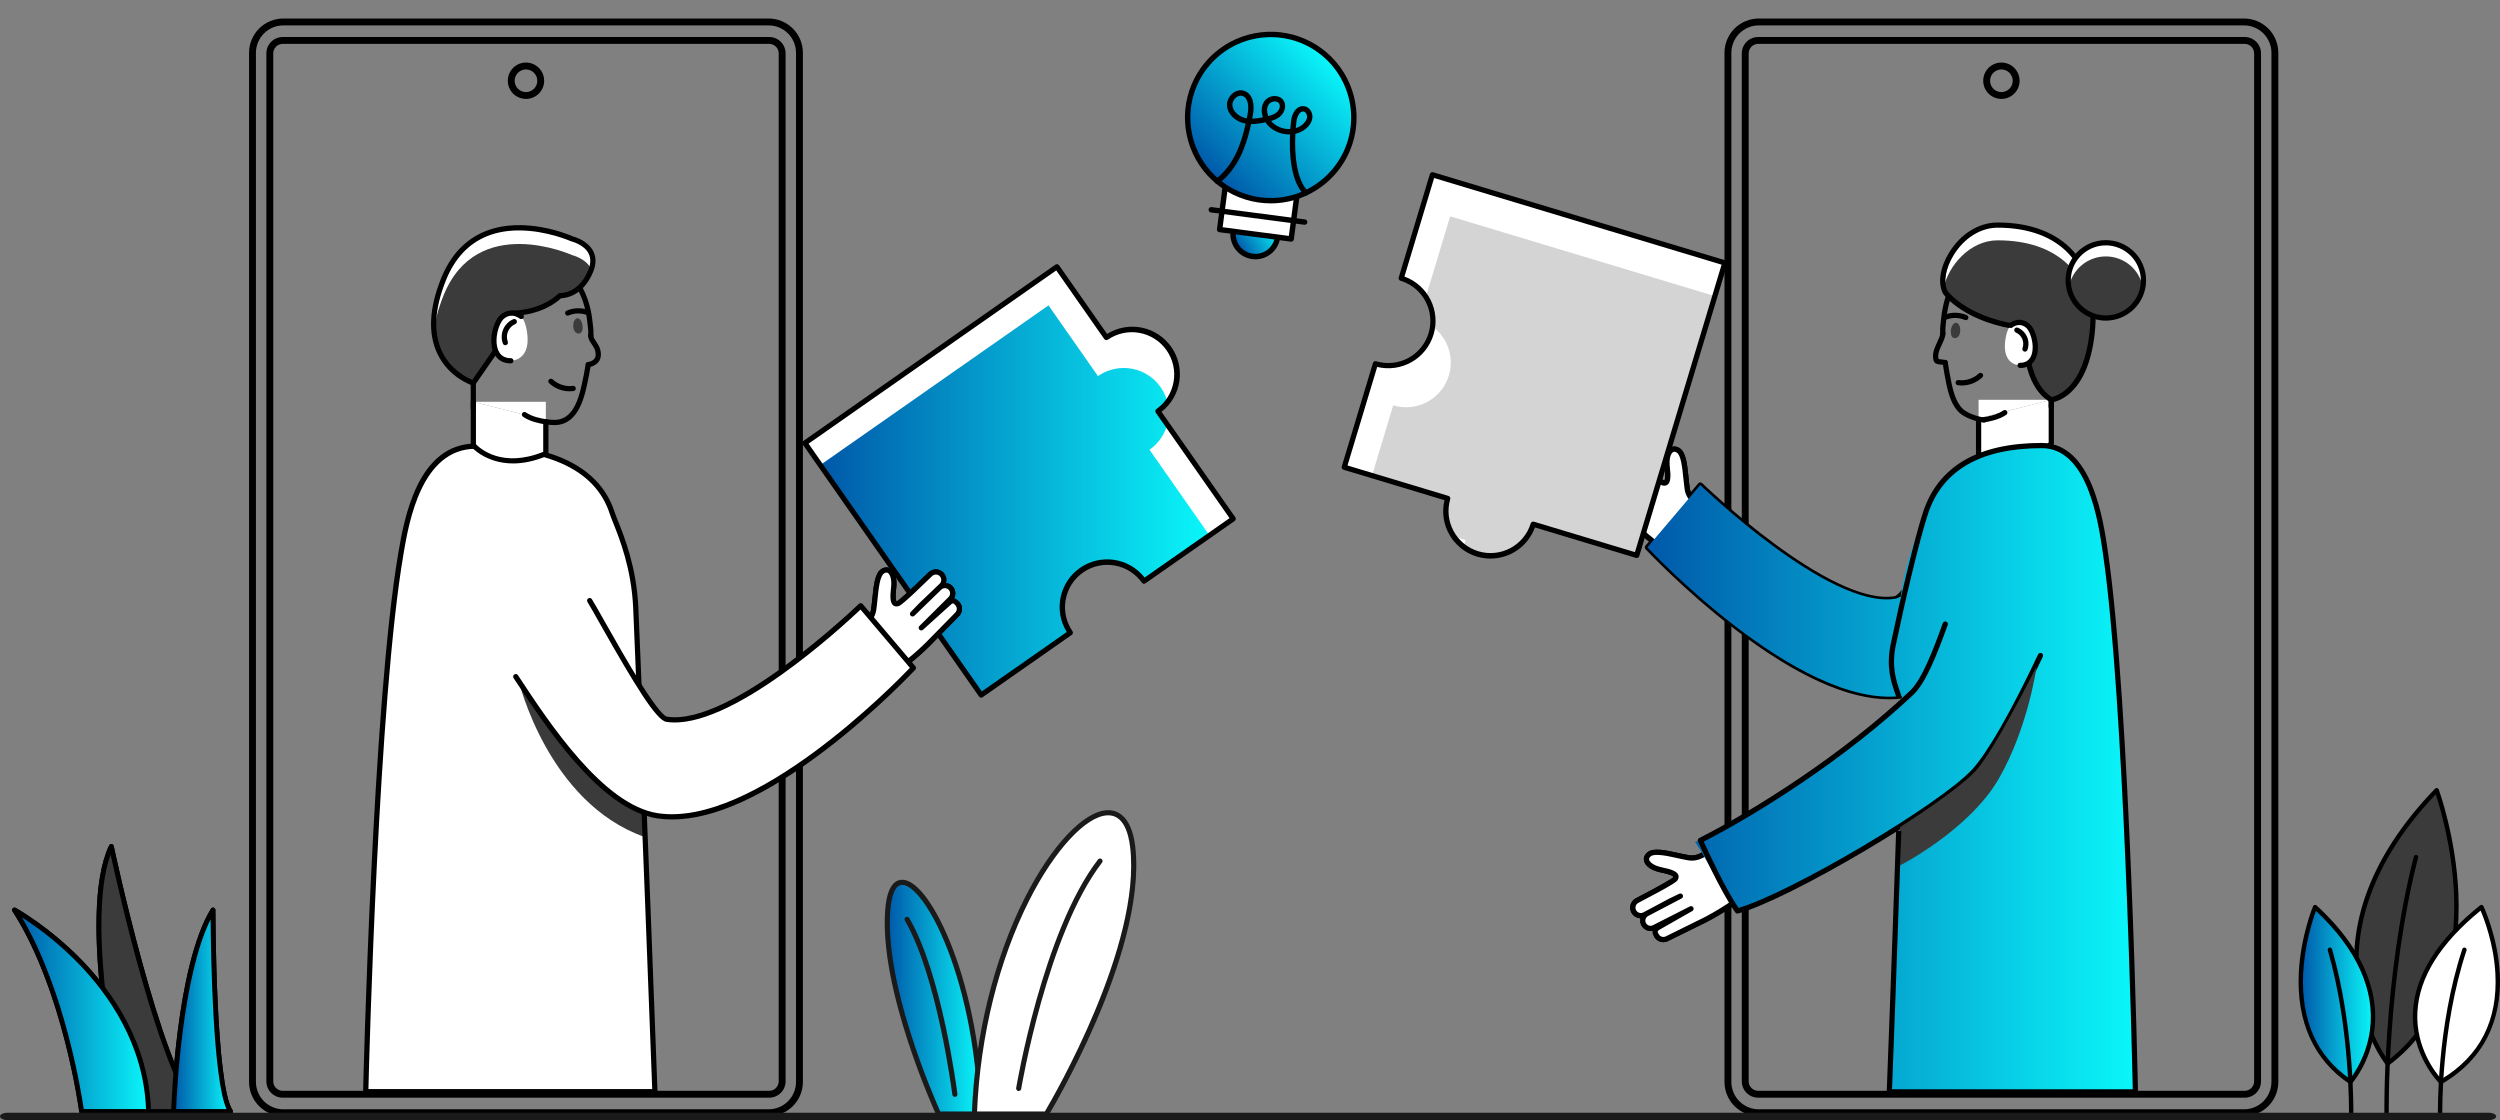 <svg xmlns="http://www.w3.org/2000/svg" width="587" height="263" viewBox="0 0 587 263" fill="none"><rect x="0" y="0" width="587" height="263" fill="#808080" stroke="none"/><path d="M443.618 164.202C433.856 164.202 421.702 158.7 407.415 147.804C395.497 138.713 386.455 129.039 386.365 128.942C386.263 128.831 386.204 128.687 386.2 128.537C386.197 128.386 386.248 128.239 386.346 128.124L398.763 113.474C398.818 113.41 398.885 113.358 398.961 113.321C399.036 113.284 399.119 113.263 399.203 113.258C399.287 113.254 399.371 113.268 399.45 113.297C399.529 113.327 399.601 113.372 399.662 113.431C399.961 113.72 429.788 142.378 444.848 139.991C445.256 139.926 446.687 139.01 451.131 131.926C453.989 127.368 457.159 121.754 459.474 117.655C460.83 115.253 461.899 113.355 462.539 112.322C462.582 112.253 462.637 112.193 462.703 112.146C462.768 112.098 462.842 112.064 462.921 112.046C463 112.027 463.081 112.024 463.161 112.037C463.241 112.05 463.317 112.078 463.386 112.12C463.455 112.163 463.515 112.218 463.562 112.284C463.61 112.349 463.644 112.424 463.662 112.502C463.681 112.581 463.684 112.662 463.671 112.742C463.659 112.822 463.63 112.899 463.588 112.967C462.963 113.983 461.897 115.871 460.547 118.261C452.498 132.512 447.382 140.837 445.041 141.208C430.27 143.55 403.332 118.617 399.279 114.77L387.649 128.493C391.536 132.552 424.487 166.129 447.006 162.723C459.862 160.782 472.705 141.244 479.605 130.742L479.944 130.226C479.989 130.158 480.046 130.1 480.113 130.055C480.18 130.009 480.255 129.978 480.334 129.961C480.413 129.945 480.495 129.944 480.574 129.96C480.654 129.975 480.73 130.005 480.797 130.05C480.865 130.094 480.923 130.152 480.968 130.218C481.014 130.285 481.045 130.361 481.062 130.44C481.078 130.519 481.079 130.601 481.064 130.68C481.048 130.759 481.018 130.835 480.973 130.903L480.634 131.419C473.629 142.078 460.59 161.917 447.19 163.941C446.007 164.118 444.813 164.206 443.618 164.202Z" fill="black"></path><path d="M526.907 262.078H412.951C410.818 262.076 408.774 261.228 407.266 259.719C405.758 258.211 404.91 256.167 404.908 254.034V12.392C404.91 10.259 405.758 8.214 407.266 6.706C408.774 5.198 410.818 4.35 412.951 4.347H526.907C529.04 4.35 531.085 5.198 532.593 6.706C534.101 8.214 534.949 10.259 534.952 12.392V254.034C534.949 256.167 534.101 258.211 532.593 259.72C531.085 261.228 529.04 262.076 526.907 262.078ZM412.951 5.964C411.247 5.966 409.613 6.644 408.409 7.849C407.204 9.054 406.526 10.688 406.524 12.392V254.034C406.526 255.738 407.204 257.372 408.409 258.577C409.613 259.782 411.247 260.46 412.951 260.462H526.907C528.612 260.46 530.245 259.782 531.45 258.577C532.655 257.372 533.333 255.738 533.335 254.034V12.392C533.333 10.687 532.655 9.054 531.45 7.849C530.245 6.644 528.612 5.966 526.907 5.964H412.951Z" fill="black"></path><path d="M527.042 257.739H412.816C411.796 257.737 410.819 257.332 410.099 256.611C409.378 255.891 408.972 254.914 408.971 253.894V12.531C408.972 11.512 409.378 10.535 410.099 9.814C410.819 9.094 411.796 8.688 412.816 8.687H527.042C528.062 8.688 529.039 9.093 529.76 9.814C530.48 10.535 530.886 11.512 530.887 12.531V253.894C530.886 254.914 530.48 255.891 529.76 256.612C529.039 257.332 528.062 257.738 527.042 257.739ZM412.816 10.304C412.225 10.304 411.659 10.539 411.241 10.957C410.823 11.374 410.589 11.941 410.588 12.531V253.894C410.589 254.485 410.823 255.051 411.241 255.469C411.659 255.886 412.225 256.121 412.816 256.122H527.042C527.633 256.121 528.199 255.886 528.617 255.469C529.034 255.051 529.269 254.485 529.27 253.894V12.531C529.269 11.941 529.034 11.374 528.617 10.957C528.199 10.539 527.633 10.304 527.042 10.304H412.816Z" fill="black"></path><path d="M469.929 23.228C469.084 23.228 468.258 22.977 467.555 22.508C466.853 22.038 466.305 21.371 465.981 20.59C465.658 19.81 465.573 18.951 465.738 18.122C465.903 17.293 466.31 16.532 466.908 15.934C467.505 15.336 468.267 14.93 469.095 14.765C469.924 14.6 470.783 14.684 471.564 15.008C472.345 15.331 473.012 15.879 473.482 16.582C473.951 17.284 474.202 18.11 474.202 18.955C474.202 20.089 473.752 21.175 472.95 21.977C472.149 22.778 471.062 23.228 469.929 23.228ZM469.929 16.307C469.404 16.307 468.89 16.463 468.453 16.755C468.017 17.047 467.676 17.462 467.475 17.947C467.274 18.432 467.222 18.966 467.324 19.482C467.426 19.997 467.679 20.47 468.051 20.842C468.422 21.213 468.896 21.466 469.411 21.569C469.926 21.671 470.46 21.618 470.945 21.417C471.431 21.216 471.846 20.876 472.137 20.439C472.429 20.002 472.585 19.489 472.585 18.963C472.585 18.259 472.305 17.584 471.807 17.085C471.309 16.587 470.633 16.307 469.929 16.307Z" fill="black"></path><path d="M400.388 119.302C400.388 119.302 396.647 118.071 396.163 114.783C395.679 111.495 395.685 106.842 394.075 105.767C392.465 104.692 391.08 106.446 391.467 109.668C391.854 112.89 391.413 113.655 390.471 113.378C389.778 113.173 385.211 108.773 382.842 106.458C382.659 106.279 382.442 106.14 382.203 106.048C381.964 105.957 381.709 105.915 381.453 105.926C381.198 105.937 380.947 106 380.717 106.111C380.487 106.222 380.282 106.38 380.114 106.573C379.799 106.937 379.634 107.407 379.656 107.888C379.677 108.369 379.883 108.823 380.23 109.157L385.095 113.809L387.012 115.797L380.554 109.535C380.183 109.225 379.703 109.073 379.22 109.115C378.737 109.156 378.291 109.387 377.977 109.756C377.668 110.12 377.513 110.589 377.545 111.065C377.576 111.541 377.792 111.986 378.146 112.306L384.959 119.081L382.752 117.084C381.974 116.381 377.073 112.615 376.401 113.42C376.103 113.777 375.95 114.233 375.973 114.697C375.996 115.161 376.193 115.6 376.525 115.925L382.548 122.055C382.548 122.055 386.756 126.632 392.875 130.534L400.388 119.302Z" fill="white"></path><path d="M392.873 131.15C392.756 131.15 392.641 131.116 392.543 131.053C386.423 127.153 382.136 122.518 382.093 122.471L376.088 116.351C375.651 115.915 375.392 115.332 375.363 114.715C375.333 114.099 375.536 113.493 375.93 113.018C376.015 112.919 376.12 112.839 376.237 112.782C376.355 112.725 376.483 112.694 376.614 112.689C376.987 112.661 377.513 112.837 378.105 113.124L377.715 112.736C377.368 112.416 377.121 112.002 377.004 111.544C376.887 111.087 376.905 110.605 377.055 110.157C377.206 109.71 377.483 109.315 377.852 109.021C378.222 108.727 378.669 108.546 379.139 108.501C378.983 107.972 379.006 107.406 379.206 106.891C379.406 106.377 379.771 105.944 380.243 105.659C380.716 105.375 381.269 105.255 381.817 105.319C382.365 105.383 382.877 105.626 383.271 106.012C388.095 110.726 390.255 112.604 390.669 112.79C390.715 112.805 390.764 112.811 390.812 112.807C390.834 112.78 391.173 112.398 390.854 109.736C390.587 107.511 391.084 105.779 392.186 105.103C392.852 104.693 393.665 104.748 394.416 105.249C395.879 106.227 396.17 109.114 396.48 112.169C396.57 113.064 396.656 113.909 396.771 114.688C397.192 117.551 400.546 118.7 400.582 118.71C400.671 118.74 400.753 118.791 400.82 118.858C400.888 118.925 400.939 119.006 400.97 119.096C401 119.185 401.01 119.281 400.998 119.375C400.986 119.469 400.952 119.559 400.899 119.638L393.393 130.87C393.337 130.957 393.26 131.028 393.169 131.077C393.078 131.126 392.976 131.151 392.873 131.15ZM376.788 113.927C376.632 114.166 376.564 114.452 376.595 114.736C376.625 115.02 376.753 115.284 376.956 115.485L382.986 121.623C383.04 121.682 386.995 125.951 392.699 129.688L399.454 119.582C398.245 119.005 395.946 117.579 395.548 114.873C395.432 114.064 395.339 113.168 395.251 112.299C395.008 109.91 394.708 106.935 393.728 106.279C393.202 105.932 392.919 106.102 392.827 106.163C392.304 106.484 391.845 107.697 392.074 109.6C392.364 112.025 392.223 113.228 391.587 113.767C391.356 113.965 390.935 114.161 390.291 113.972C390.012 113.89 389.359 113.697 382.406 106.904C382.288 106.786 382.147 106.693 381.992 106.63C381.838 106.567 381.672 106.536 381.505 106.538C381.338 106.539 381.173 106.574 381.02 106.64C380.866 106.706 380.728 106.802 380.612 106.923C380.496 107.043 380.405 107.185 380.344 107.34C380.284 107.496 380.255 107.662 380.259 107.829C380.263 107.996 380.3 108.16 380.369 108.313C380.437 108.465 380.535 108.602 380.657 108.717L385.521 113.369L387.456 115.374C387.571 115.49 387.636 115.646 387.636 115.81C387.636 115.973 387.571 116.129 387.455 116.245C387.339 116.36 387.183 116.425 387.019 116.424C386.856 116.424 386.7 116.359 386.584 116.244L380.145 110C379.898 109.801 379.583 109.707 379.267 109.737C378.952 109.767 378.66 109.918 378.454 110.159C378.248 110.4 378.144 110.712 378.164 111.028C378.184 111.344 378.325 111.641 378.56 111.854L385.392 118.649C385.509 118.762 385.577 118.916 385.58 119.078C385.584 119.241 385.523 119.398 385.411 119.516C385.3 119.634 385.146 119.702 384.983 119.707C384.821 119.712 384.663 119.653 384.545 119.542L382.338 117.545C381.257 116.554 377.736 114.047 376.793 113.927H376.788Z" fill="black"></path><path d="M400.388 119.302C400.388 119.302 396.647 118.071 396.163 114.783C395.679 111.495 395.685 106.842 394.075 105.767C392.465 104.692 391.08 106.446 391.467 109.668C391.854 112.89 391.413 113.655 390.471 113.378C389.778 113.173 385.211 108.773 382.842 106.458C382.659 106.279 382.442 106.14 382.203 106.048C381.964 105.957 381.709 105.915 381.453 105.926C381.198 105.937 380.947 106 380.717 106.111C380.487 106.222 380.282 106.38 380.114 106.573C379.799 106.937 379.634 107.407 379.656 107.888C379.677 108.369 379.883 108.823 380.23 109.157L385.095 113.809L387.012 115.797L380.554 109.535C380.183 109.225 379.703 109.073 379.22 109.115C378.737 109.156 378.291 109.387 377.977 109.756C377.668 110.12 377.513 110.589 377.545 111.065C377.576 111.541 377.792 111.986 378.146 112.306L384.959 119.081L378.527 113.528C377.749 112.824 377.073 112.615 376.401 113.42C376.103 113.777 375.95 114.233 375.973 114.697C375.996 115.161 376.193 115.6 376.525 115.925L382.548 122.055C382.548 122.055 386.756 126.632 392.875 130.534L400.388 119.302Z" fill="white"></path><path d="M392.873 131.15C392.756 131.15 392.641 131.116 392.543 131.053C386.423 127.153 382.136 122.518 382.093 122.471L376.088 116.351C375.651 115.915 375.392 115.332 375.363 114.715C375.333 114.099 375.536 113.493 375.93 113.018C376.243 112.645 376.663 112.217 377.215 112.102C377.025 111.746 376.925 111.349 376.925 110.945C376.925 110.541 377.024 110.143 377.214 109.787C377.405 109.431 377.68 109.127 378.016 108.903C378.351 108.678 378.737 108.54 379.139 108.501C378.983 107.972 379.006 107.406 379.206 106.891C379.406 106.377 379.771 105.944 380.243 105.659C380.716 105.375 381.269 105.255 381.817 105.319C382.365 105.383 382.877 105.626 383.271 106.012C388.095 110.726 390.255 112.604 390.669 112.79C390.715 112.805 390.764 112.811 390.812 112.807C390.834 112.78 391.173 112.398 390.854 109.736C390.587 107.511 391.084 105.779 392.186 105.103C392.852 104.693 393.665 104.748 394.416 105.249C395.879 106.227 396.17 109.114 396.48 112.169C396.57 113.064 396.656 113.909 396.771 114.688C397.192 117.551 400.546 118.7 400.582 118.71C400.671 118.74 400.753 118.791 400.82 118.858C400.888 118.925 400.939 119.006 400.97 119.096C401 119.185 401.01 119.281 400.998 119.375C400.986 119.469 400.952 119.559 400.899 119.638L393.393 130.87C393.337 130.957 393.26 131.028 393.169 131.077C393.078 131.126 392.976 131.151 392.873 131.15ZM377.497 113.31H377.487C377.409 113.31 377.228 113.389 376.872 113.815C376.675 114.053 376.574 114.357 376.589 114.666C376.604 114.975 376.735 115.267 376.956 115.485L382.986 121.623C383.04 121.682 386.995 125.951 392.699 129.688L399.454 119.582C398.245 119.005 395.946 117.579 395.548 114.873C395.432 114.064 395.339 113.168 395.251 112.299C395.008 109.91 394.708 106.935 393.728 106.279C393.202 105.932 392.919 106.102 392.827 106.163C392.304 106.484 391.845 107.697 392.074 109.6C392.364 112.025 392.223 113.228 391.587 113.767C391.356 113.965 390.935 114.161 390.291 113.972C390.012 113.89 389.359 113.697 382.406 106.904C382.288 106.786 382.147 106.693 381.992 106.63C381.838 106.567 381.672 106.536 381.505 106.538C381.338 106.539 381.173 106.574 381.02 106.64C380.866 106.706 380.728 106.802 380.612 106.923C380.496 107.043 380.405 107.185 380.344 107.34C380.284 107.496 380.255 107.662 380.259 107.829C380.263 107.996 380.3 108.16 380.369 108.313C380.437 108.465 380.535 108.602 380.657 108.717L385.521 113.369L387.456 115.374C387.571 115.49 387.636 115.646 387.636 115.81C387.636 115.973 387.571 116.129 387.455 116.245C387.339 116.36 387.183 116.425 387.019 116.424C386.856 116.424 386.7 116.359 386.584 116.244L380.145 110C379.898 109.801 379.583 109.707 379.267 109.737C378.952 109.767 378.66 109.918 378.454 110.159C378.248 110.4 378.144 110.712 378.164 111.028C378.184 111.344 378.325 111.641 378.56 111.854L385.392 118.649C385.509 118.762 385.577 118.916 385.58 119.078C385.584 119.241 385.523 119.398 385.411 119.516C385.3 119.634 385.146 119.702 384.983 119.707C384.821 119.712 384.663 119.653 384.545 119.542L377.962 113.59C377.775 113.41 377.606 113.31 377.502 113.31H377.497Z" fill="black"></path><path d="M404.999 61.733L402.65 69.528L384.298 130.412L360.001 123.088C359.61 124.414 358.961 125.65 358.091 126.725C357.221 127.799 356.147 128.691 354.931 129.349C353.714 130.006 352.38 130.417 351.005 130.557C349.629 130.697 348.239 130.564 346.916 130.165C345.592 129.766 344.36 129.109 343.291 128.232C342.222 127.356 341.337 126.276 340.687 125.056C340.037 123.835 339.634 122.499 339.503 121.122C339.371 119.746 339.513 118.357 339.92 117.036L322.147 111.678L315.625 109.714L322.948 85.419C325.611 86.22 328.482 85.932 330.932 84.617C333.382 83.302 335.209 81.067 336.012 78.406C336.182 77.849 336.303 77.279 336.376 76.702C336.688 74.242 336.119 71.751 334.768 69.671C333.418 67.591 331.374 66.057 328.999 65.341L336.323 41.031L404.999 61.733Z" fill="white"></path><path d="M402.647 69.527L384.298 130.412L360.001 123.088C359.515 124.697 358.65 126.166 357.478 127.371C356.306 128.576 354.862 129.482 353.267 130.012C351.672 130.543 349.973 130.682 348.313 130.419C346.653 130.156 345.08 129.497 343.727 128.499C343.799 127.922 343.921 127.353 344.09 126.796L341.281 125.949C340.404 124.659 339.826 123.189 339.591 121.646C339.355 120.104 339.468 118.529 339.92 117.036L322.146 111.678L327.12 95.172C329.487 95.889 332.03 95.746 334.301 94.769C336.573 93.792 338.426 92.044 339.533 89.834C340.641 87.623 340.931 85.092 340.353 82.688C339.776 80.284 338.367 78.161 336.376 76.695C336.688 74.253 336.128 71.778 334.796 69.708L340.496 50.794L402.647 69.527Z" fill="#D4D4D4"></path><path d="M349.954 131.16C348.275 131.158 346.619 130.775 345.109 130.04C343.6 129.305 342.277 128.237 341.239 126.917C340.202 125.598 339.477 124.06 339.12 122.419C338.762 120.779 338.781 119.079 339.175 117.447L315.452 110.296C315.296 110.249 315.165 110.141 315.088 109.998C315.01 109.854 314.993 109.685 315.04 109.528L322.364 85.231C322.387 85.154 322.425 85.082 322.477 85.019C322.528 84.956 322.591 84.904 322.662 84.866C322.733 84.828 322.812 84.804 322.892 84.796C322.973 84.788 323.054 84.796 323.132 84.819C325.638 85.575 328.341 85.304 330.647 84.066C332.954 82.828 334.674 80.725 335.429 78.219C336.185 75.712 335.913 73.009 334.676 70.703C333.438 68.396 331.334 66.676 328.828 65.921C328.751 65.898 328.679 65.859 328.616 65.808C328.554 65.757 328.502 65.694 328.463 65.623C328.425 65.552 328.401 65.474 328.393 65.393C328.385 65.313 328.393 65.232 328.416 65.154L335.74 40.856C335.787 40.7 335.894 40.568 336.038 40.491C336.182 40.414 336.351 40.397 336.508 40.444L405.179 61.144C405.256 61.167 405.328 61.205 405.391 61.256C405.454 61.307 405.506 61.37 405.544 61.442C405.582 61.513 405.606 61.591 405.614 61.671C405.622 61.752 405.614 61.833 405.591 61.91L384.893 130.583C384.845 130.739 384.738 130.87 384.594 130.948C384.45 131.025 384.281 131.042 384.125 130.995L360.402 123.845C359.62 125.988 358.199 127.839 356.33 129.148C354.461 130.456 352.236 131.159 349.954 131.16ZM316.392 109.294L340.099 116.439C340.256 116.486 340.387 116.594 340.464 116.738C340.542 116.882 340.558 117.051 340.511 117.208C339.777 119.708 340.061 122.397 341.301 124.688C342.541 126.98 344.637 128.688 347.132 129.44C349.627 130.192 352.318 129.927 354.618 128.703C356.918 127.479 358.641 125.395 359.411 122.906C359.458 122.749 359.565 122.618 359.709 122.54C359.852 122.463 360.021 122.446 360.178 122.492L383.884 129.638L404.229 62.145L336.735 41.802L329.763 64.935C332.428 65.904 334.622 67.857 335.893 70.393C337.164 72.929 337.416 75.855 336.597 78.571C335.778 81.287 333.951 83.587 331.491 84.998C329.03 86.409 326.122 86.824 323.365 86.159L316.392 109.294Z" fill="black"></path><path d="M481.644 93.871V104.091C481.644 104.091 475.946 110.843 464.571 106.066V98.214L481.644 93.871Z" fill="white"></path><path d="M464.571 98.21V93.871H481.644L464.571 98.21Z" fill="white"></path><path d="M471.754 109.032C469.606 109.032 467.135 108.585 464.333 107.415C464.222 107.368 464.126 107.29 464.059 107.189C463.992 107.088 463.956 106.969 463.956 106.848V98.969C463.952 98.886 463.965 98.803 463.995 98.725C464.024 98.647 464.069 98.576 464.126 98.516C464.184 98.456 464.253 98.408 464.33 98.375C464.406 98.343 464.489 98.326 464.572 98.326C464.655 98.326 464.737 98.343 464.814 98.375C464.89 98.408 464.96 98.456 465.017 98.516C465.075 98.576 465.119 98.647 465.149 98.725C465.178 98.803 465.191 98.886 465.188 98.969V106.435C474.948 110.34 480.153 104.912 481.027 103.878V93.876C481.023 93.793 481.037 93.71 481.066 93.632C481.095 93.554 481.14 93.483 481.198 93.423C481.255 93.363 481.324 93.315 481.401 93.283C481.478 93.25 481.56 93.233 481.643 93.233C481.726 93.233 481.809 93.25 481.885 93.283C481.962 93.315 482.031 93.363 482.088 93.423C482.146 93.483 482.191 93.554 482.22 93.632C482.25 93.71 482.263 93.793 482.259 93.876V104.096C482.259 104.231 482.215 104.361 482.134 104.468C482.089 104.522 478.573 109.032 471.754 109.032Z" fill="black"></path><path d="M481.632 96.165C481.469 96.165 481.312 96.1 481.197 95.984C481.082 95.868 481.017 95.712 481.017 95.549V94.856C481.017 90.482 481.017 87.028 481.155 83.602L481.187 82.826C481.446 76.598 481.714 70.158 478.13 65.754C474.215 60.945 467.927 59.434 463.502 62.241C460.026 64.444 457.603 69.123 457.02 74.756C456.994 75.013 456.965 75.262 456.936 75.509C456.83 76.4 456.73 77.242 456.795 78.246C456.8 78.327 456.789 78.408 456.763 78.484C456.737 78.561 456.696 78.631 456.643 78.692C456.589 78.753 456.525 78.802 456.452 78.838C456.379 78.874 456.301 78.895 456.22 78.9C456.139 78.905 456.058 78.894 455.982 78.868C455.905 78.842 455.835 78.801 455.774 78.748C455.713 78.694 455.664 78.629 455.628 78.557C455.592 78.484 455.571 78.405 455.566 78.325C455.494 77.207 455.604 76.27 455.712 75.365C455.741 75.124 455.77 74.88 455.795 74.63C456.416 68.626 459.052 63.605 462.839 61.2C467.79 58.059 474.773 59.684 479.081 64.976C482.962 69.742 482.683 76.419 482.414 82.876L482.383 83.651C482.244 87.052 482.244 90.495 482.246 94.852V95.545C482.246 95.626 482.231 95.706 482.2 95.781C482.169 95.856 482.124 95.924 482.067 95.982C482.01 96.04 481.943 96.085 481.868 96.117C481.793 96.148 481.713 96.165 481.632 96.165Z" fill="black"></path><path d="M465.793 99.194C464.573 99.194 461.345 98.178 460.019 96.879C459.075 95.955 457.885 94.387 457.055 90.412C456.659 88.512 456.356 86.812 456.131 85.215C456.108 85.054 456.15 84.889 456.249 84.759C456.347 84.628 456.493 84.542 456.654 84.519C456.816 84.496 456.98 84.538 457.111 84.636C457.241 84.734 457.328 84.88 457.351 85.042C457.573 86.615 457.871 88.29 458.262 90.163C459.024 93.816 460.062 95.203 460.881 96.005C462.097 97.193 465.281 98.057 465.831 97.968C465.993 97.943 466.158 97.983 466.29 98.079C466.421 98.175 466.51 98.32 466.535 98.482C466.56 98.643 466.52 98.808 466.423 98.94C466.327 99.072 466.182 99.16 466.021 99.185C465.945 99.194 465.869 99.197 465.793 99.194Z" fill="black"></path><path d="M465.72 99.187C465.563 99.188 465.413 99.129 465.298 99.023C465.184 98.917 465.114 98.771 465.103 98.615C465.092 98.46 465.141 98.305 465.239 98.184C465.337 98.063 465.478 97.983 465.633 97.962C466.812 97.793 468.995 97.363 470.368 96.379C470.434 96.332 470.508 96.298 470.587 96.28C470.666 96.262 470.747 96.259 470.827 96.272C470.907 96.286 470.983 96.315 471.052 96.358C471.12 96.4 471.18 96.456 471.227 96.522C471.274 96.588 471.307 96.662 471.326 96.741C471.344 96.82 471.346 96.901 471.333 96.981C471.32 97.061 471.291 97.138 471.248 97.206C471.205 97.275 471.149 97.334 471.084 97.381C469.492 98.518 467.092 98.998 465.802 99.182C465.774 99.185 465.747 99.187 465.72 99.187Z" fill="black"></path><path d="M456.734 85.737C456.695 85.738 456.656 85.735 456.618 85.728C456.25 85.661 455.937 85.629 455.661 85.601C454.976 85.531 454.268 85.459 454.021 84.7C453.814 84.066 453.811 83.345 454.01 82.491C454.164 81.826 454.502 81.096 454.827 80.391C455.174 79.631 455.575 78.774 455.557 78.312C455.55 78.149 455.609 77.99 455.719 77.869C455.83 77.749 455.984 77.678 456.147 77.671C456.31 77.664 456.47 77.723 456.59 77.833C456.71 77.944 456.781 78.098 456.788 78.261C456.818 79.02 456.394 79.938 455.946 80.91C455.646 81.559 455.336 82.231 455.209 82.774C455.068 83.378 455.059 83.888 455.183 84.291C455.381 84.336 455.583 84.365 455.786 84.379C456.07 84.408 456.422 84.444 456.838 84.519C456.99 84.546 457.126 84.628 457.22 84.751C457.314 84.873 457.358 85.026 457.345 85.18C457.331 85.333 457.26 85.476 457.146 85.58C457.032 85.684 456.883 85.741 456.729 85.741L456.734 85.737Z" fill="black"></path><path d="M460.212 78.147C460.097 78.715 459.767 79.274 459.114 79.391C458.394 79.421 458.166 78.893 458.088 78.396C457.989 77.763 458.08 77.114 458.348 76.531C458.599 75.992 459.198 75.492 459.734 75.985C460.27 76.478 460.35 77.489 460.212 78.147Z" fill="#3B3B3B"></path><path d="M461.569 75.174C461.486 75.175 461.405 75.158 461.329 75.126C459.939 74.533 458.372 74.508 456.965 75.057C456.813 75.118 456.643 75.116 456.492 75.052C456.342 74.988 456.223 74.867 456.162 74.716C456.1 74.564 456.102 74.394 456.166 74.243C456.23 74.093 456.351 73.974 456.503 73.912C458.213 73.244 460.117 73.273 461.806 73.992C461.937 74.047 462.044 74.146 462.111 74.272C462.177 74.398 462.198 74.543 462.169 74.682C462.141 74.821 462.065 74.947 461.955 75.036C461.844 75.126 461.706 75.175 461.564 75.174H461.569Z" fill="black"></path><path d="M460.62 90.521C460.301 90.52 459.983 90.498 459.667 90.453C459.511 90.423 459.372 90.334 459.28 90.205C459.187 90.076 459.149 89.915 459.171 89.758C459.194 89.601 459.277 89.458 459.402 89.36C459.528 89.263 459.686 89.217 459.844 89.233C461.515 89.474 463.342 88.887 464.611 87.697C464.73 87.585 464.889 87.526 465.052 87.531C465.216 87.537 465.37 87.607 465.482 87.726C465.593 87.845 465.653 88.004 465.648 88.167C465.642 88.331 465.572 88.485 465.453 88.597C464.142 89.825 462.416 90.512 460.62 90.521Z" fill="black"></path><path d="M491.395 76.146V76.155C491.358 76.855 491.299 77.563 491.219 78.283C489.575 93.171 481.644 93.873 481.644 93.873C474.702 89.768 475.672 77.013 475.672 77.013C461.746 75.693 456.734 68.63 456.734 68.63C456.576 68.312 456.452 67.977 456.364 67.633C454.988 62.321 460.839 52.859 469.044 52.859C484.616 52.857 492.121 62.394 491.395 76.146Z" fill="white"></path><path d="M491.395 76.146V76.155C491.358 76.855 491.299 77.563 491.22 78.283C489.575 93.171 481.644 93.873 481.644 93.873C474.702 89.768 475.672 77.013 475.672 77.013C461.746 75.693 456.734 68.63 456.734 68.63C456.576 68.311 456.452 67.977 456.364 67.632C457.417 62.489 462.478 56.431 469.044 56.431C483.233 56.426 490.723 64.341 491.395 76.146Z" fill="#3B3B3B"></path><path d="M481.644 94.486C481.534 94.486 481.425 94.457 481.33 94.401C474.937 90.62 474.922 80.197 475.026 77.556C461.318 75.939 456.434 69.272 456.234 68.985C456.216 68.959 456.199 68.932 456.185 68.904C454.952 66.435 455.527 62.733 457.687 59.239C460.397 54.857 464.644 52.241 469.049 52.241C476.735 52.241 482.901 54.59 486.879 59.033C491.007 63.643 492.72 70.323 491.832 78.351C490.149 93.565 482.043 94.454 481.698 94.484C481.68 94.486 481.662 94.487 481.644 94.486ZM457.264 68.306C457.66 68.821 462.692 75.017 475.741 76.389C475.9 76.406 476.046 76.485 476.149 76.608C476.251 76.731 476.302 76.889 476.29 77.049C476.281 77.171 475.45 89.238 481.773 93.216C482.92 92.978 489.185 91.096 490.611 78.204C491.46 70.532 489.852 64.183 485.965 59.842C482.226 55.668 476.381 53.461 469.052 53.461C465.077 53.461 461.221 55.858 458.739 59.874C456.842 62.949 456.272 66.244 457.264 68.306Z" fill="black"></path><path d="M503.282 65.834C503.283 66.372 503.234 66.908 503.134 67.436C502.76 69.467 501.686 71.303 500.099 72.625C498.512 73.947 496.512 74.67 494.446 74.67C492.381 74.67 490.381 73.947 488.793 72.625C487.206 71.303 486.132 69.467 485.758 67.436C485.659 66.908 485.609 66.372 485.61 65.834C485.663 63.526 486.617 61.331 488.268 59.717C489.919 58.103 492.136 57.2 494.445 57.2C496.753 57.2 498.97 58.103 500.621 59.717C502.272 61.331 503.226 63.526 503.279 65.834H503.282Z" fill="white"></path><path d="M503.135 67.436C502.761 69.467 501.687 71.303 500.1 72.625C498.513 73.947 496.512 74.67 494.447 74.67C492.382 74.67 490.381 73.947 488.794 72.625C487.207 71.303 486.133 69.467 485.759 67.436C486.134 65.406 487.209 63.571 488.796 62.251C490.383 60.93 492.382 60.207 494.447 60.207C496.512 60.207 498.511 60.93 500.098 62.251C501.685 63.571 502.76 65.406 503.135 67.436Z" fill="#3B3B3B"></path><path d="M494.448 75.288C492.579 75.288 490.751 74.733 489.197 73.695C487.643 72.656 486.431 71.18 485.716 69.453C485 67.726 484.813 65.825 485.178 63.992C485.542 62.158 486.443 60.474 487.765 59.152C489.086 57.83 490.771 56.93 492.604 56.565C494.438 56.2 496.338 56.388 498.065 57.103C499.792 57.818 501.269 59.03 502.307 60.584C503.346 62.139 503.9 63.966 503.9 65.836C503.897 68.342 502.901 70.744 501.129 72.516C499.357 74.288 496.954 75.285 494.448 75.288ZM494.448 57.619C492.822 57.619 491.233 58.101 489.881 59.005C488.53 59.908 487.476 61.191 486.854 62.693C486.232 64.195 486.069 65.848 486.386 67.443C486.703 69.037 487.486 70.502 488.636 71.651C489.785 72.801 491.25 73.584 492.845 73.901C494.439 74.218 496.092 74.055 497.594 73.433C499.096 72.811 500.379 71.757 501.283 70.406C502.186 69.054 502.668 67.465 502.668 65.839C502.666 63.659 501.8 61.569 500.259 60.028C498.718 58.486 496.628 57.618 494.448 57.616V57.619Z" fill="black"></path><path d="M476.229 85.296C474.887 86.129 472.975 85.885 471.885 84.742C470.556 83.349 470.605 81.162 470.947 79.264C471.208 77.818 471.762 76.191 473.141 75.672C474.412 75.195 475.882 75.942 476.641 77.065C478.04 79.139 478.704 83.758 476.229 85.296Z" fill="white"></path><path d="M474.437 86.406H474.296C474.215 86.404 474.135 86.385 474.062 86.352C473.988 86.319 473.921 86.271 473.866 86.212C473.811 86.153 473.767 86.084 473.739 86.008C473.711 85.932 473.697 85.852 473.7 85.771C473.701 85.69 473.719 85.61 473.752 85.535C473.785 85.461 473.833 85.394 473.892 85.339C473.951 85.283 474.021 85.24 474.097 85.212C474.173 85.184 474.254 85.171 474.335 85.175C474.886 85.199 475.432 85.06 475.905 84.774C476.533 84.385 476.952 83.715 477.149 82.786C477.542 80.945 476.938 78.608 476.127 77.412C475.94 77.136 475.7 76.899 475.42 76.716C475.141 76.532 474.828 76.406 474.499 76.344C473.826 76.229 473.141 76.418 472.463 76.912C472.331 77.009 472.167 77.049 472.005 77.024C471.844 76.999 471.699 76.91 471.603 76.778C471.507 76.647 471.467 76.482 471.492 76.32C471.517 76.159 471.605 76.014 471.737 75.918C472.682 75.225 473.709 74.956 474.71 75.131C475.202 75.222 475.67 75.41 476.088 75.683C476.507 75.956 476.867 76.309 477.148 76.722C478.089 78.108 478.833 80.799 478.355 83.042C478.087 84.295 477.465 85.256 476.555 85.822C475.917 86.21 475.183 86.412 474.437 86.406Z" fill="black"></path><path d="M475.458 82.57C475.385 82.57 475.313 82.556 475.246 82.531C475.17 82.503 475.1 82.46 475.04 82.405C474.981 82.35 474.933 82.284 474.899 82.211C474.865 82.137 474.846 82.058 474.843 81.977C474.84 81.896 474.852 81.815 474.881 81.739C475.137 81.044 475.118 80.277 474.826 79.595C474.535 78.913 473.994 78.369 473.314 78.074C473.164 78.009 473.046 77.887 472.986 77.735C472.925 77.584 472.928 77.414 472.993 77.264C473.058 77.114 473.18 76.996 473.332 76.936C473.484 76.876 473.653 76.879 473.803 76.944C474.772 77.364 475.543 78.14 475.958 79.111C476.373 80.082 476.401 81.174 476.037 82.165C475.993 82.284 475.914 82.386 475.811 82.458C475.707 82.531 475.584 82.57 475.458 82.57Z" fill="black"></path><path d="M402.067 198.786C402.067 198.786 399.73 201.957 396.456 201.392C393.182 200.826 388.763 199.368 387.238 200.561C385.714 201.754 386.95 203.618 390.131 204.257C393.312 204.895 393.901 205.551 393.344 206.361C392.933 206.957 387.328 209.922 384.39 211.45C384.164 211.568 383.963 211.731 383.802 211.929C383.64 212.128 383.521 212.357 383.452 212.603C383.382 212.849 383.364 213.107 383.397 213.36C383.431 213.614 383.516 213.858 383.648 214.077C383.895 214.49 384.291 214.793 384.755 214.922C385.219 215.051 385.715 214.996 386.14 214.77L392.079 211.6L394.565 210.398L386.597 214.579C386.186 214.836 385.893 215.245 385.782 215.716C385.67 216.188 385.75 216.685 386.003 217.098C386.252 217.505 386.65 217.798 387.112 217.917C387.574 218.035 388.064 217.969 388.478 217.733L397.04 213.375L394.455 214.848C393.543 215.368 388.437 218.85 388.991 219.74C389.237 220.135 389.623 220.422 390.071 220.545C390.52 220.668 390.998 220.617 391.41 220.403L399.113 216.592C399.113 216.592 404.771 214.023 410.391 209.427L402.067 198.786Z" fill="white"></path><path d="M390.576 221.223C390.156 221.224 389.743 221.119 389.375 220.917C389.008 220.715 388.697 220.423 388.473 220.068C388.405 219.956 388.361 219.832 388.344 219.703C388.327 219.573 388.336 219.442 388.372 219.316C388.465 218.953 388.794 218.508 389.252 218.034L388.763 218.284C388.35 218.513 387.88 218.618 387.409 218.587C386.938 218.555 386.486 218.388 386.107 218.105C385.729 217.822 385.441 217.436 385.277 216.994C385.113 216.551 385.08 216.07 385.183 215.609C384.631 215.593 384.101 215.394 383.675 215.044C383.248 214.694 382.95 214.212 382.827 213.674C382.704 213.136 382.763 212.573 382.995 212.072C383.227 211.571 383.618 211.161 384.108 210.907C390.091 207.796 392.549 206.329 392.855 205.993C392.885 205.955 392.905 205.91 392.915 205.863C392.898 205.834 392.641 205.393 390.011 204.865C387.817 204.424 386.324 203.411 386.026 202.154C385.845 201.394 386.149 200.637 386.86 200.081C388.245 198.997 391.078 199.619 394.078 200.279C394.957 200.472 395.786 200.655 396.562 200.789C399.412 201.285 401.552 198.454 401.573 198.425C401.629 198.349 401.703 198.286 401.787 198.243C401.872 198.2 401.965 198.177 402.06 198.175C402.155 198.174 402.248 198.195 402.334 198.235C402.42 198.276 402.495 198.336 402.553 198.411L410.882 209.05C410.981 209.177 411.027 209.338 411.009 209.498C410.991 209.658 410.912 209.805 410.787 209.907C405.174 214.501 399.431 217.13 399.374 217.157L391.689 220.948C391.345 221.128 390.964 221.222 390.576 221.223ZM389.6 219.526C389.778 219.749 390.028 219.903 390.307 219.963C390.586 220.023 390.877 219.984 391.131 219.854L398.845 216.044C398.917 216.011 404.208 213.585 409.536 209.332L402.044 199.761C401.12 200.73 399.042 202.468 396.351 202.004C395.543 201.864 394.666 201.67 393.81 201.483C391.464 200.967 388.544 200.328 387.616 201.051C387.118 201.44 387.196 201.763 387.221 201.87C387.362 202.467 388.376 203.281 390.25 203.657C392.642 204.137 393.745 204.647 394.061 205.419C394.176 205.706 394.234 206.162 393.852 206.715C393.701 206.935 393.3 207.517 384.676 212.001C384.53 212.078 384.4 212.183 384.294 212.31C384.189 212.438 384.109 212.585 384.06 212.743C384.011 212.901 383.994 213.067 384.009 213.232C384.025 213.396 384.072 213.557 384.149 213.703C384.226 213.849 384.332 213.979 384.459 214.085C384.586 214.19 384.733 214.27 384.891 214.319C385.049 214.368 385.216 214.385 385.38 214.37C385.545 214.354 385.705 214.307 385.851 214.229L391.791 211.058L394.299 209.846C394.444 209.78 394.608 209.773 394.758 209.826C394.908 209.879 395.032 209.988 395.104 210.13C395.175 210.272 395.189 210.437 395.142 210.589C395.096 210.741 394.992 210.869 394.853 210.946L386.912 215.115C386.635 215.284 386.437 215.555 386.36 215.87C386.284 216.184 386.335 216.517 386.504 216.793C386.672 217.07 386.944 217.268 387.258 217.344C387.573 217.421 387.905 217.369 388.182 217.201L396.77 212.829C396.913 212.755 397.08 212.741 397.234 212.788C397.387 212.836 397.516 212.942 397.593 213.084C397.669 213.226 397.687 213.392 397.643 213.547C397.598 213.701 397.495 213.833 397.354 213.912L394.769 215.387C393.493 216.107 390.008 218.668 389.6 219.526Z" fill="black"></path><path d="M402.067 198.786C402.067 198.786 399.73 201.957 396.456 201.392C393.182 200.826 388.763 199.368 387.238 200.561C385.714 201.754 386.95 203.618 390.131 204.257C393.312 204.895 393.901 205.551 393.344 206.361C392.933 206.957 387.328 209.922 384.39 211.45C384.164 211.568 383.963 211.731 383.802 211.929C383.64 212.128 383.521 212.357 383.452 212.603C383.382 212.849 383.364 213.107 383.397 213.36C383.431 213.614 383.516 213.858 383.648 214.077C383.895 214.49 384.291 214.793 384.755 214.922C385.219 215.051 385.715 214.996 386.14 214.77L392.079 211.6L394.565 210.398L386.597 214.579C386.186 214.836 385.893 215.245 385.782 215.716C385.67 216.188 385.75 216.685 386.003 217.098C386.252 217.505 386.65 217.798 387.112 217.917C387.574 218.035 388.064 217.969 388.478 217.733L397.04 213.375L389.758 217.754C388.847 218.272 388.437 218.85 388.991 219.74C389.237 220.135 389.623 220.422 390.071 220.545C390.52 220.668 390.998 220.617 391.41 220.403L399.113 216.592C399.113 216.592 404.771 214.023 410.391 209.427L402.067 198.786Z" fill="white"></path><path d="M390.575 221.223C390.156 221.224 389.743 221.119 389.375 220.917C389.007 220.715 388.697 220.423 388.473 220.068C388.215 219.655 387.94 219.121 388.003 218.567C387.605 218.637 387.196 218.607 386.812 218.481C386.429 218.355 386.082 218.136 385.803 217.844C385.524 217.552 385.321 217.196 385.213 216.807C385.105 216.418 385.094 216.008 385.181 215.614C384.63 215.598 384.099 215.399 383.673 215.049C383.247 214.698 382.949 214.217 382.826 213.679C382.703 213.141 382.762 212.577 382.994 212.077C383.225 211.576 383.617 211.166 384.106 210.912C390.089 207.801 392.548 206.334 392.854 205.998C392.883 205.96 392.904 205.915 392.914 205.868C392.897 205.839 392.639 205.398 390.01 204.87C387.815 204.429 386.322 203.416 386.024 202.158C385.843 201.399 386.148 200.642 386.858 200.086C388.244 199.001 391.077 199.624 394.077 200.284C394.956 200.477 395.785 200.66 396.561 200.793C399.411 201.29 401.551 198.458 401.571 198.43C401.628 198.353 401.701 198.291 401.786 198.248C401.87 198.205 401.963 198.181 402.058 198.18C402.153 198.179 402.247 198.199 402.333 198.24C402.418 198.281 402.493 198.341 402.552 198.416L410.88 209.055C410.98 209.182 411.025 209.343 411.008 209.503C410.99 209.663 410.91 209.81 410.786 209.912C405.172 214.506 399.429 217.135 399.373 217.162L391.689 220.948C391.345 221.128 390.963 221.222 390.575 221.223ZM397.042 212.756C397.179 212.755 397.313 212.799 397.421 212.882C397.53 212.966 397.608 213.082 397.643 213.215C397.678 213.347 397.668 213.487 397.615 213.613C397.562 213.739 397.468 213.844 397.348 213.911L389.64 218.303C389.409 218.437 389.254 218.57 389.229 218.671C389.21 218.746 389.223 218.941 389.516 219.412C389.681 219.675 389.939 219.867 390.239 219.949C390.538 220.031 390.857 219.997 391.133 219.855L398.847 216.044C398.919 216.011 404.21 213.585 409.538 209.332L402.046 199.761C401.122 200.73 399.044 202.468 396.353 202.004C395.545 201.864 394.668 201.67 393.812 201.483C391.466 200.967 388.546 200.328 387.618 201.051C387.12 201.44 387.198 201.764 387.223 201.87C387.364 202.467 388.378 203.281 390.252 203.657C392.644 204.137 393.747 204.647 394.063 205.42C394.178 205.706 394.236 206.162 393.854 206.715C393.703 206.935 393.302 207.517 384.678 212.001C384.532 212.078 384.402 212.183 384.296 212.311C384.191 212.438 384.111 212.585 384.062 212.743C384.013 212.901 383.996 213.067 384.011 213.232C384.026 213.397 384.074 213.557 384.151 213.703C384.228 213.849 384.334 213.979 384.461 214.085C384.588 214.19 384.735 214.27 384.893 214.319C385.051 214.368 385.218 214.385 385.382 214.37C385.547 214.354 385.707 214.307 385.853 214.23L391.793 211.059L394.301 209.846C394.446 209.78 394.61 209.773 394.76 209.826C394.91 209.88 395.034 209.988 395.106 210.13C395.177 210.273 395.191 210.437 395.144 210.589C395.098 210.741 394.994 210.869 394.855 210.946L386.914 215.115C386.637 215.284 386.439 215.555 386.362 215.87C386.286 216.185 386.337 216.517 386.506 216.793C386.674 217.07 386.946 217.268 387.26 217.345C387.575 217.421 387.907 217.369 388.184 217.201L396.772 212.829C396.856 212.784 396.949 212.759 397.043 212.756H397.042Z" fill="black"></path><path fill-rule="evenodd" clip-rule="evenodd" d="M501.61 256.315C501.61 256.315 499.832 165.689 494.538 129.502L494.532 129.461C493.42 121.867 490.85 104.311 479.525 104.311C466.601 104.311 455.335 108.255 452.102 120.106C451.955 120.646 451.603 121.549 451.139 122.74L451.139 122.74C449.693 126.451 447.157 132.96 446.317 140.018C445.851 140.328 445.39 140.528 444.936 140.6C429.399 143.064 399.225 113.873 399.225 113.873L386.815 128.518C386.815 128.518 422.091 166.419 446.507 163.414C446.51 163.78 446.513 164.147 446.516 164.515C431.886 178.075 415.291 190.612 398 197.694C399.632 200.083 401.065 202.714 402.507 205.36L402.507 205.36C404.102 208.286 405.707 211.232 407.601 213.89C415.369 211.761 432.699 202.386 446.227 193.721C445.466 226.094 443.546 256.315 443.546 256.315H501.61Z" fill="url(#paint0_linear_101_2955)"></path><path d="M407.958 214.505C407.86 214.506 407.763 214.482 407.676 214.437C407.588 214.392 407.513 214.327 407.457 214.247C403.854 209.192 398.889 198.047 398.68 197.576C398.616 197.432 398.61 197.269 398.663 197.12C398.715 196.971 398.823 196.848 398.964 196.777C411.807 190.256 432.473 177.285 448.45 162.197C451.221 159.577 453.778 152.935 456.159 146.355C456.183 146.274 456.223 146.199 456.276 146.135C456.33 146.07 456.396 146.017 456.472 145.979C456.547 145.941 456.629 145.919 456.713 145.913C456.797 145.908 456.881 145.921 456.96 145.949C457.039 145.978 457.111 146.023 457.172 146.08C457.233 146.138 457.282 146.208 457.315 146.285C457.349 146.362 457.365 146.446 457.365 146.53C457.365 146.614 457.347 146.697 457.314 146.774C454.883 153.493 452.26 160.285 449.293 163.092C433.435 178.068 412.99 190.966 400.042 197.608C401.064 199.863 405.141 208.708 408.207 213.177C420.498 209.562 455.398 188.927 463.031 180.7C466.591 176.864 472.246 167.004 478.547 153.649C478.617 153.501 478.742 153.387 478.896 153.332C478.972 153.304 479.053 153.292 479.134 153.296C479.215 153.3 479.294 153.32 479.367 153.354C479.44 153.389 479.506 153.437 479.56 153.497C479.615 153.557 479.657 153.627 479.684 153.703C479.711 153.779 479.723 153.86 479.72 153.941C479.716 154.022 479.696 154.101 479.661 154.174C476.659 160.545 469.107 175.964 463.934 181.543C456.128 189.954 420.134 211.199 408.117 214.488C408.065 214.501 408.011 214.507 407.958 214.505Z" fill="black"></path><path d="M297.618 59.381C300.05 57.801 300.742 54.549 299.162 52.116C297.582 49.683 294.33 48.992 291.897 50.572C289.464 52.152 288.773 55.404 290.353 57.837C291.932 60.27 295.185 60.961 297.618 59.381Z" fill="url(#paint1_linear_101_2955)"></path><path d="M294.77 60.893C293.572 60.894 292.403 60.529 291.417 59.848C290.432 59.167 289.678 58.202 289.255 57.081C288.833 55.96 288.762 54.737 289.052 53.575C289.343 52.413 289.981 51.367 290.881 50.577C291.781 49.787 292.901 49.29 294.091 49.153C295.281 49.016 296.484 49.244 297.541 49.809C298.597 50.373 299.457 51.246 300.004 52.312C300.552 53.377 300.761 54.584 300.605 55.772C300.417 57.187 299.722 58.486 298.649 59.428C297.576 60.37 296.198 60.89 294.77 60.893ZM294.762 50.384C293.566 50.386 292.417 50.852 291.558 51.685C290.699 52.518 290.198 53.653 290.16 54.848C290.122 56.044 290.551 57.208 291.355 58.093C292.159 58.979 293.276 59.517 294.47 59.595C295.664 59.672 296.841 59.282 297.752 58.508C298.664 57.733 299.239 56.634 299.356 55.444C299.472 54.253 299.122 53.064 298.377 52.127C297.633 51.19 296.554 50.58 295.368 50.424C295.167 50.398 294.965 50.384 294.762 50.384Z" fill="black"></path><path d="M305.372 39.323L288.568 37.111L286.356 53.915L303.16 56.127L305.372 39.323Z" fill="white"></path><path d="M303.168 56.744C303.14 56.746 303.112 56.746 303.085 56.744L286.286 54.528C286.119 54.506 285.967 54.418 285.864 54.284C285.762 54.15 285.716 53.981 285.738 53.814L287.95 37.011C287.961 36.928 287.988 36.848 288.029 36.776C288.071 36.704 288.126 36.64 288.193 36.589C288.259 36.538 288.334 36.501 288.415 36.48C288.495 36.458 288.58 36.452 288.662 36.463L305.467 38.675C305.634 38.697 305.785 38.785 305.888 38.919C305.99 39.052 306.035 39.221 306.013 39.388L303.802 56.192C303.781 56.345 303.706 56.486 303.589 56.588C303.472 56.689 303.322 56.745 303.168 56.744ZM287.077 53.35L302.62 55.395L304.665 39.853L289.122 37.806L287.077 53.35Z" fill="black"></path><path d="M312.171 41.4C319.792 33.778 319.792 21.421 312.171 13.8C304.549 6.178 292.192 6.178 284.571 13.8C276.949 21.421 276.949 33.778 284.571 41.4C292.192 49.021 304.549 49.021 312.171 41.4Z" fill="url(#paint2_linear_101_2955)"></path><path d="M298.386 47.754C294.287 47.757 290.285 46.51 286.913 44.18C283.542 41.849 280.961 38.546 279.515 34.711C278.069 30.876 277.826 26.691 278.82 22.715C279.814 18.738 281.997 15.159 285.077 12.456C288.158 9.752 291.989 8.052 296.061 7.582C300.133 7.112 304.251 7.895 307.866 9.826C311.481 11.757 314.422 14.745 316.295 18.39C318.169 22.036 318.886 26.166 318.351 30.23C317.019 40.358 308.343 47.754 298.386 47.754ZM298.333 8.722C293.542 8.732 288.935 10.562 285.444 13.843C281.952 17.123 279.839 21.608 279.53 26.388C279.222 31.169 280.742 35.888 283.783 39.59C286.824 43.291 291.158 45.699 295.908 46.324C306.229 47.676 315.733 40.385 317.091 30.06C317.743 25.096 316.397 20.077 313.349 16.106C310.3 12.134 305.8 9.536 300.837 8.882C300.007 8.772 299.17 8.717 298.333 8.717V8.722Z" fill="black"></path><path d="M306.626 45.922C306.542 45.922 306.459 45.906 306.382 45.874C306.304 45.842 306.234 45.795 306.174 45.735C302.973 42.51 302.704 35.77 302.891 31.568C302.343 31.583 301.794 31.534 301.256 31.423C299.515 31.059 298.011 30.067 297.122 28.719C296.069 28.943 294.922 29.144 293.764 29.131C292.653 34.281 290.73 39.623 286.207 43.056C286.14 43.106 286.064 43.143 285.984 43.165C285.903 43.186 285.819 43.191 285.736 43.179C285.653 43.168 285.573 43.141 285.501 43.098C285.429 43.056 285.366 43 285.315 42.934C285.265 42.867 285.228 42.791 285.207 42.71C285.186 42.63 285.181 42.545 285.192 42.462C285.203 42.38 285.231 42.3 285.273 42.228C285.315 42.156 285.371 42.093 285.438 42.042C289.595 38.886 291.422 33.886 292.482 29.021C292.315 28.992 292.147 28.957 291.98 28.916C290.248 28.485 288.294 27.039 288.101 24.882C288.001 23.769 288.563 22.572 289.519 21.843C290.355 21.206 291.341 21.028 292.223 21.358C294.279 22.125 294.593 24.715 294.202 26.883C294.144 27.207 294.083 27.534 294.019 27.862C294.865 27.832 295.706 27.725 296.533 27.543C296.041 26.151 296.179 24.695 296.93 23.692C297.225 23.316 297.607 23.016 298.042 22.817C298.477 22.619 298.954 22.527 299.432 22.551C300.273 22.586 300.991 22.975 301.395 23.621C302.162 24.838 301.601 26.452 300.616 27.316C299.991 27.862 299.231 28.178 298.456 28.403C299.179 29.282 300.265 29.925 301.508 30.183C301.985 30.283 302.472 30.322 302.958 30.299C303.024 29.392 303.1 28.692 303.149 28.293C303.264 27.328 303.712 26.052 304.612 25.366C304.838 25.187 305.098 25.056 305.376 24.982C305.654 24.908 305.944 24.891 306.229 24.933C307.384 25.102 308.252 26.286 308.158 27.57C308.089 28.518 307.543 29.462 306.621 30.226C305.905 30.811 305.06 31.218 304.156 31.413C303.896 36.521 304.52 42.268 307.069 44.843C307.158 44.931 307.218 45.045 307.242 45.168C307.267 45.291 307.254 45.419 307.206 45.535C307.157 45.651 307.076 45.75 306.971 45.819C306.866 45.889 306.744 45.926 306.618 45.926L306.626 45.922ZM305.922 26.175C305.727 26.179 305.54 26.248 305.39 26.372C304.916 26.734 304.525 27.566 304.418 28.442C304.353 28.97 304.303 29.516 304.252 30.074C304.824 29.904 305.356 29.622 305.818 29.245C306.195 28.93 306.84 28.282 306.899 27.472C306.938 26.929 306.584 26.264 306.052 26.186C306.007 26.178 305.962 26.175 305.917 26.175H305.922ZM291.334 22.469C290.955 22.48 290.59 22.615 290.295 22.854C289.682 23.316 289.311 24.091 289.371 24.769C289.502 26.238 290.939 27.346 292.29 27.682C292.44 27.719 292.592 27.75 292.744 27.775C292.818 27.4 292.887 27.027 292.954 26.658C293.241 25.071 293.106 23.043 291.782 22.549C291.639 22.496 291.487 22.469 291.334 22.469ZM299.316 23.82C298.781 23.82 298.24 24.07 297.952 24.454C297.335 25.278 297.458 26.412 297.791 27.262C298.553 27.069 299.256 26.816 299.788 26.352C300.358 25.857 300.724 24.931 300.325 24.299C300.079 23.907 299.633 23.837 299.384 23.822L299.316 23.82Z" fill="black"></path><path d="M306.286 52.769C306.258 52.771 306.23 52.771 306.202 52.769L284.298 49.882C284.136 49.855 283.99 49.766 283.892 49.633C283.793 49.501 283.751 49.335 283.772 49.172C283.793 49.008 283.877 48.859 284.006 48.757C284.135 48.654 284.299 48.605 284.463 48.621L306.368 51.508C306.451 51.513 306.532 51.535 306.607 51.572C306.682 51.609 306.749 51.66 306.805 51.723C306.86 51.786 306.902 51.859 306.929 51.938C306.956 52.017 306.967 52.101 306.962 52.184C306.956 52.267 306.935 52.349 306.898 52.424C306.861 52.499 306.809 52.566 306.747 52.621C306.684 52.676 306.611 52.719 306.532 52.745C306.453 52.773 306.369 52.784 306.286 52.778V52.769Z" fill="black"></path><path d="M220.393 261.581C220.393 261.581 206.807 232.239 208.47 213.374C210.133 194.509 229.148 220.907 230.315 261.581H220.393Z" fill="url(#paint3_linear_101_2955)"></path><path d="M230.315 262.182H220.393C220.278 262.183 220.166 262.15 220.069 262.089C219.972 262.028 219.894 261.94 219.845 261.836C219.709 261.542 206.212 232.13 207.87 213.323C208.37 207.651 210.355 206.515 211.934 206.563C215.365 206.664 219.828 212.756 223.585 222.461C227.909 233.638 230.513 247.526 230.916 261.566C230.919 261.646 230.905 261.726 230.876 261.801C230.847 261.876 230.803 261.945 230.746 262.003C230.69 262.06 230.623 262.106 230.549 262.137C230.475 262.169 230.395 262.185 230.315 262.185V262.182ZM220.781 260.978H229.694C229.232 247.283 226.675 233.783 222.461 222.893C218.476 212.595 214.193 207.832 211.898 207.765C209.867 207.7 209.259 211.286 209.07 213.423C207.536 230.818 219.268 257.611 220.781 260.978Z" fill="#1A1A1A"></path><path d="M224.204 257.555C224.057 257.555 223.916 257.501 223.806 257.404C223.696 257.307 223.625 257.174 223.607 257.028C223.572 256.75 219.999 229.027 212.456 216.177C212.413 216.109 212.384 216.033 212.371 215.953C212.358 215.873 212.361 215.792 212.38 215.713C212.399 215.635 212.434 215.561 212.482 215.496C212.53 215.431 212.591 215.377 212.661 215.336C212.73 215.295 212.808 215.268 212.888 215.258C212.968 215.248 213.049 215.253 213.127 215.275C213.205 215.297 213.278 215.334 213.341 215.384C213.404 215.434 213.457 215.497 213.495 215.568C221.163 228.631 224.657 255.73 224.803 256.877C224.813 256.956 224.807 257.035 224.786 257.112C224.765 257.188 224.729 257.26 224.681 257.322C224.632 257.385 224.572 257.437 224.503 257.476C224.434 257.515 224.358 257.541 224.28 257.55C224.255 257.554 224.229 257.555 224.204 257.555Z" fill="#1A1A1A"></path><path d="M28.739 260.983C28.739 260.983 18.335 215.23 26.139 198.746C26.139 198.746 37.194 251.05 46.515 260.983H28.739Z" fill="#3B3B3B"></path><path d="M46.515 261.551H28.739C28.61 261.551 28.485 261.507 28.385 261.426C28.284 261.346 28.214 261.234 28.185 261.108C27.759 259.233 17.826 214.974 25.623 198.502C25.674 198.394 25.758 198.305 25.862 198.248C25.966 198.19 26.086 198.166 26.205 198.18C26.323 198.194 26.434 198.245 26.522 198.325C26.61 198.406 26.671 198.511 26.695 198.628C26.811 199.15 37.823 250.89 46.929 260.593C47.005 260.674 47.056 260.776 47.075 260.885C47.094 260.994 47.081 261.107 47.037 261.208C46.993 261.31 46.92 261.397 46.827 261.458C46.734 261.518 46.626 261.551 46.515 261.551ZM29.193 260.413H45.29C37.041 249.702 27.957 209.746 25.966 200.646C20.017 217.04 28.194 255.823 29.197 260.413H29.193Z" fill="black"></path><path d="M19.168 260.983C19.168 260.983 14.549 229.864 3.406 213.669C3.406 213.669 34.096 230.446 34.876 260.983H19.168Z" fill="url(#paint4_linear_101_2955)"></path><path d="M34.876 261.551H19.171C19.032 261.551 18.899 261.501 18.795 261.41C18.692 261.318 18.625 261.192 18.607 261.055C18.57 260.771 14.772 232.353 2.93 213.978C2.861 213.871 2.829 213.745 2.841 213.619C2.852 213.493 2.905 213.374 2.991 213.281C3.077 213.188 3.192 213.127 3.317 213.107C3.442 213.086 3.57 213.108 3.681 213.169C3.759 213.212 11.519 217.498 19.26 225.477C26.419 232.86 35.04 245.009 35.448 260.966C35.449 261.042 35.435 261.117 35.407 261.187C35.379 261.257 35.337 261.321 35.284 261.375C35.231 261.428 35.168 261.471 35.098 261.5C35.029 261.529 34.954 261.544 34.878 261.544L34.876 261.551ZM19.664 260.413H34.288C33.698 245.121 25.384 233.437 18.467 226.296C14.45 222.166 9.977 218.503 5.135 215.38C15.307 232.558 19.119 256.664 19.664 260.413Z" fill="black"></path><path d="M40.758 260.983C40.758 260.983 41.755 227.263 50.009 213.669C50.009 213.669 50.009 255.06 54.138 260.983H40.758Z" fill="url(#paint5_linear_101_2955)"></path><path d="M54.138 261.551H40.758C40.682 261.551 40.607 261.536 40.537 261.506C40.467 261.476 40.403 261.433 40.35 261.378C40.297 261.324 40.256 261.259 40.228 261.188C40.201 261.117 40.188 261.041 40.19 260.965C40.231 259.58 41.285 226.935 49.522 213.375C49.587 213.269 49.684 213.187 49.799 213.142C49.915 213.096 50.042 213.089 50.161 213.123C50.281 213.156 50.386 213.227 50.461 213.326C50.536 213.425 50.577 213.545 50.578 213.669C50.578 214.082 50.628 254.946 54.605 260.657C54.664 260.742 54.699 260.841 54.706 260.945C54.713 261.048 54.691 261.151 54.644 261.243C54.596 261.335 54.524 261.412 54.436 261.466C54.348 261.52 54.247 261.55 54.144 261.551H54.138ZM41.353 260.413H53.182C49.959 253.18 49.512 224.213 49.449 215.872C42.866 229.1 41.524 256.095 41.353 260.413Z" fill="black"></path><path d="M28.739 260.983C28.739 260.983 18.335 215.23 26.139 198.746C26.139 198.746 37.194 251.05 46.515 260.983H28.739Z" fill="#3B3B3B"></path><path d="M46.515 261.551H28.739C28.61 261.551 28.485 261.507 28.385 261.426C28.284 261.346 28.214 261.234 28.185 261.108C27.759 259.233 17.826 214.974 25.623 198.502C25.674 198.394 25.758 198.305 25.862 198.248C25.966 198.19 26.086 198.166 26.205 198.18C26.323 198.194 26.434 198.245 26.522 198.325C26.61 198.406 26.671 198.511 26.695 198.628C26.811 199.15 37.823 250.89 46.929 260.593C47.005 260.674 47.056 260.776 47.075 260.885C47.094 260.994 47.081 261.107 47.037 261.208C46.993 261.31 46.92 261.397 46.827 261.458C46.734 261.518 46.626 261.551 46.515 261.551ZM29.193 260.413H45.29C37.041 249.702 27.957 209.746 25.966 200.646C20.017 217.04 28.194 255.823 29.197 260.413H29.193Z" fill="black"></path><path d="M19.168 260.983C19.168 260.983 14.549 229.864 3.406 213.669C3.406 213.669 34.096 230.446 34.876 260.983H19.168Z" fill="url(#paint6_linear_101_2955)"></path><path d="M34.876 261.551H19.171C19.032 261.551 18.899 261.501 18.795 261.41C18.692 261.318 18.625 261.192 18.607 261.055C18.57 260.771 14.772 232.353 2.93 213.978C2.861 213.871 2.829 213.745 2.841 213.619C2.852 213.493 2.905 213.374 2.991 213.281C3.077 213.188 3.192 213.127 3.317 213.107C3.442 213.086 3.57 213.108 3.681 213.169C3.759 213.212 11.519 217.498 19.26 225.477C26.419 232.86 35.04 245.009 35.448 260.966C35.449 261.042 35.435 261.117 35.407 261.187C35.379 261.257 35.337 261.321 35.284 261.375C35.231 261.428 35.168 261.471 35.098 261.5C35.029 261.529 34.954 261.544 34.878 261.544L34.876 261.551ZM19.664 260.413H34.288C33.698 245.121 25.384 233.437 18.467 226.296C14.45 222.166 9.977 218.503 5.135 215.38C15.307 232.558 19.119 256.664 19.664 260.413Z" fill="black"></path><path d="M40.758 260.983C40.758 260.983 41.755 227.263 50.009 213.669C50.009 213.669 50.009 255.06 54.138 260.983H40.758Z" fill="url(#paint7_linear_101_2955)"></path><path d="M54.138 261.551H40.758C40.682 261.551 40.607 261.536 40.537 261.506C40.467 261.476 40.403 261.433 40.35 261.378C40.297 261.324 40.256 261.259 40.228 261.188C40.201 261.117 40.188 261.041 40.19 260.965C40.231 259.58 41.285 226.935 49.522 213.375C49.587 213.269 49.684 213.187 49.799 213.142C49.915 213.096 50.042 213.089 50.161 213.123C50.281 213.156 50.386 213.227 50.461 213.326C50.536 213.425 50.577 213.545 50.578 213.669C50.578 214.082 50.628 254.946 54.605 260.657C54.664 260.742 54.699 260.841 54.706 260.945C54.713 261.048 54.691 261.151 54.644 261.243C54.596 261.335 54.524 261.412 54.436 261.466C54.348 261.52 54.247 261.55 54.144 261.551H54.138ZM41.353 260.413H53.182C49.959 253.18 49.512 224.213 49.449 215.872C42.866 229.1 41.524 256.095 41.353 260.413Z" fill="black"></path><path d="M245.674 261.581C245.674 261.581 268.794 223.434 265.962 198.909C263.131 174.383 230.775 208.703 228.788 261.581H245.674Z" fill="white"></path><path d="M245.674 262.182H228.789C228.708 262.182 228.627 262.166 228.553 262.134C228.478 262.103 228.411 262.056 228.355 261.998C228.299 261.94 228.255 261.871 228.226 261.795C228.197 261.719 228.184 261.639 228.187 261.558C228.871 243.358 233.282 225.345 240.608 210.837C246.818 198.536 254.425 190.45 259.989 190.234C262.068 190.152 265.676 191.166 266.562 198.839C268.039 211.64 262.414 228.114 257.439 239.68C252.059 252.176 246.254 261.797 246.195 261.893C246.141 261.982 246.064 262.056 245.973 262.107C245.882 262.157 245.779 262.184 245.674 262.182ZM229.416 260.978H245.332C247.448 257.398 268.011 221.898 265.365 198.978C264.958 195.459 263.696 191.293 260.035 191.438C254.982 191.633 247.606 199.648 241.683 211.379C234.518 225.567 230.17 243.161 229.416 260.978Z" fill="#1A1A1A"></path><path d="M239.187 256.169C239.154 256.17 239.121 256.167 239.088 256.161C238.93 256.135 238.79 256.047 238.697 255.917C238.604 255.788 238.567 255.626 238.593 255.469C238.653 255.104 244.783 218.756 257.818 201.794C257.917 201.672 258.059 201.595 258.215 201.577C258.37 201.559 258.527 201.602 258.651 201.697C258.775 201.792 258.857 201.932 258.88 202.087C258.903 202.242 258.865 202.4 258.774 202.527C245.923 219.251 239.835 255.301 239.781 255.665C239.758 255.806 239.685 255.934 239.577 256.026C239.468 256.118 239.33 256.169 239.187 256.169Z" fill="#1A1A1A"></path><path d="M560.607 249.726C560.607 249.726 537.954 220.901 572.116 185.536C572.116 185.536 588.183 228.937 560.607 249.726Z" fill="#3B3B3B"></path><path d="M560.37 262.191C560.234 262.191 560.103 262.137 560.006 262.042C559.909 261.946 559.854 261.816 559.851 261.68C559.846 261.366 559.376 229.911 566.773 201.093C566.812 200.964 566.899 200.855 567.016 200.789C567.133 200.723 567.271 200.704 567.401 200.738C567.531 200.771 567.643 200.854 567.714 200.968C567.784 201.083 567.808 201.22 567.779 201.351C560.416 230.034 560.884 261.349 560.89 261.662C560.892 261.799 560.839 261.932 560.744 262.032C560.648 262.131 560.517 262.188 560.379 262.191H560.37Z" fill="black"></path><path d="M560.608 250.245C560.53 250.245 560.454 250.227 560.384 250.193C560.314 250.159 560.252 250.11 560.204 250.049C559.973 249.75 554.43 242.595 553.044 230.957C552.225 224.127 553.027 217.182 555.424 210.316C558.414 201.757 563.906 193.298 571.752 185.177C571.813 185.114 571.889 185.067 571.973 185.041C572.057 185.015 572.146 185.011 572.232 185.029C572.318 185.047 572.398 185.087 572.464 185.144C572.531 185.201 572.582 185.275 572.612 185.357C572.653 185.473 576.663 196.443 577.231 209.816C577.565 217.688 576.66 224.848 574.541 231.095C571.885 238.928 567.305 245.337 560.93 250.143C560.837 250.212 560.724 250.248 560.608 250.245ZM571.904 186.51C554.958 204.363 552.833 220.411 554.06 230.777C555.225 240.6 559.532 247.306 560.714 248.99C574.4 238.38 576.69 221.9 576.189 209.884C575.716 198.715 572.817 189.243 571.904 186.51Z" fill="black"></path><path d="M551.881 254.031C551.881 254.031 568.224 235.596 543.575 212.98C543.575 212.98 531.99 240.736 551.881 254.031Z" fill="url(#paint8_linear_101_2955)"></path><path d="M552.053 262.191H552.043C551.905 262.187 551.774 262.13 551.679 262.031C551.583 261.931 551.531 261.798 551.534 261.66C551.534 261.461 551.873 241.461 546.568 223.154C546.546 223.087 546.538 223.017 546.544 222.948C546.55 222.878 546.57 222.811 546.602 222.749C546.635 222.687 546.68 222.633 546.734 222.589C546.788 222.545 546.85 222.512 546.917 222.493C546.984 222.473 547.055 222.468 547.124 222.476C547.193 222.484 547.26 222.506 547.32 222.541C547.381 222.576 547.434 222.623 547.476 222.678C547.518 222.734 547.549 222.797 547.566 222.865C552.911 241.328 552.572 261.48 552.568 261.681C552.565 261.816 552.51 261.945 552.414 262.04C552.318 262.135 552.188 262.189 552.053 262.191Z" fill="black"></path><path d="M551.881 254.553C551.779 254.553 551.678 254.522 551.593 254.465C543.3 248.922 539.205 239.942 539.753 228.496C540.163 219.902 543.071 212.85 543.102 212.779C543.134 212.702 543.184 212.634 543.248 212.58C543.312 212.527 543.388 212.489 543.469 212.471C543.551 212.454 543.635 212.456 543.716 212.477C543.796 212.499 543.87 212.54 543.932 212.597C556.827 224.432 558.421 235.15 557.488 242.058C556.474 249.564 552.443 254.183 552.272 254.378C552.223 254.433 552.163 254.477 552.095 254.507C552.028 254.537 551.955 254.553 551.881 254.553ZM543.789 213.882C543.063 215.845 541.112 221.71 540.786 228.574C540.268 239.598 543.964 247.926 551.777 253.336C552.712 252.133 555.655 247.936 556.463 241.866C557.709 232.508 553.327 222.845 543.789 213.88V213.882Z" fill="black"></path><path d="M573.137 254.031C573.137 254.031 554.43 235.596 582.641 212.98C582.641 212.98 595.91 240.736 573.137 254.031Z" fill="white"></path><path d="M572.94 262.19C572.804 262.19 572.674 262.137 572.577 262.042C572.48 261.947 572.424 261.818 572.421 261.682C572.421 261.481 572.027 241.319 578.151 222.846C578.195 222.716 578.288 222.608 578.411 222.546C578.534 222.484 578.677 222.474 578.807 222.517C578.938 222.561 579.046 222.654 579.108 222.777C579.169 222.9 579.18 223.043 579.136 223.173C573.071 241.47 573.455 261.459 573.459 261.659C573.462 261.797 573.411 261.93 573.316 262.03C573.221 262.129 573.09 262.187 572.952 262.19H572.94Z" fill="black"></path><path d="M573.137 254.553C573.001 254.553 572.87 254.499 572.774 254.404C572.499 254.132 566.05 247.656 566.567 237.566C567.004 229.011 572.304 220.602 582.318 212.575C582.379 212.525 582.45 212.49 582.526 212.473C582.602 212.455 582.682 212.455 582.758 212.473C582.834 212.49 582.906 212.525 582.967 212.573C583.028 212.622 583.077 212.684 583.111 212.755C583.145 212.825 586.479 219.887 586.949 228.492C587.386 236.485 585.39 247.482 573.399 254.482C573.32 254.528 573.229 254.553 573.137 254.553ZM582.443 213.809C573.01 221.513 568.018 229.521 567.604 237.619C567.17 246.093 572.018 252.029 573.231 253.375C582.251 247.96 586.517 239.61 585.912 228.547C585.529 221.582 583.234 215.666 582.441 213.807L582.443 213.809Z" fill="black"></path><path d="M180.477 262.078H66.521C64.388 262.076 62.343 261.228 60.835 259.72C59.327 258.211 58.479 256.167 58.477 254.034V12.392C58.479 10.259 59.327 8.214 60.835 6.706C62.343 5.198 64.388 4.35 66.521 4.347H180.477C182.61 4.35 184.655 5.198 186.163 6.706C187.67 8.214 188.519 10.259 188.521 12.392V254.034C188.519 256.167 187.67 258.211 186.163 259.719C184.655 261.228 182.61 262.076 180.477 262.078ZM66.521 5.964C64.817 5.966 63.183 6.644 61.978 7.849C60.773 9.054 60.095 10.687 60.093 12.392V254.034C60.095 255.738 60.773 257.372 61.978 258.577C63.183 259.782 64.817 260.46 66.521 260.462H180.477C182.181 260.46 183.815 259.782 185.02 258.577C186.224 257.372 186.902 255.738 186.904 254.034V12.392C186.902 10.688 186.224 9.054 185.02 7.849C183.815 6.644 182.181 5.966 180.477 5.964H66.521Z" fill="black"></path><path d="M180.613 257.739H66.386C65.367 257.738 64.389 257.332 63.669 256.612C62.948 255.891 62.542 254.914 62.541 253.894V12.531C62.542 11.512 62.948 10.535 63.669 9.814C64.389 9.093 65.367 8.688 66.386 8.687H180.613C181.632 8.688 182.609 9.094 183.33 9.814C184.05 10.535 184.456 11.512 184.457 12.531V253.894C184.456 254.914 184.05 255.891 183.33 256.611C182.609 257.332 181.632 257.737 180.613 257.739ZM66.386 10.304C65.795 10.304 65.229 10.539 64.811 10.957C64.394 11.374 64.159 11.941 64.158 12.531V253.894C64.159 254.485 64.394 255.051 64.811 255.469C65.229 255.886 65.795 256.121 66.386 256.122H180.613C181.203 256.121 181.769 255.886 182.187 255.469C182.605 255.051 182.84 254.485 182.84 253.894V12.531C182.84 11.941 182.605 11.374 182.187 10.957C181.769 10.539 181.203 10.304 180.613 10.304H66.386Z" fill="black"></path><path d="M123.498 23.228C122.653 23.228 121.827 22.977 121.125 22.508C120.422 22.038 119.874 21.371 119.551 20.59C119.227 19.81 119.143 18.951 119.308 18.122C119.473 17.293 119.879 16.532 120.477 15.934C121.075 15.336 121.836 14.93 122.665 14.765C123.494 14.6 124.353 14.684 125.133 15.008C125.914 15.331 126.582 15.879 127.051 16.582C127.521 17.284 127.771 18.11 127.771 18.955C127.771 20.089 127.321 21.175 126.52 21.977C125.718 22.778 124.632 23.228 123.498 23.228ZM123.498 16.307C122.973 16.307 122.46 16.463 122.023 16.755C121.586 17.047 121.246 17.462 121.044 17.947C120.843 18.432 120.791 18.966 120.893 19.482C120.996 19.997 121.249 20.47 121.62 20.842C121.992 21.213 122.465 21.466 122.98 21.569C123.495 21.671 124.029 21.618 124.515 21.417C125 21.216 125.415 20.876 125.707 20.439C125.999 20.002 126.154 19.489 126.154 18.963C126.154 18.259 125.875 17.584 125.376 17.085C124.878 16.587 124.203 16.307 123.498 16.307Z" fill="black"></path><path d="M289.552 121.81L283.972 125.713L268.613 136.453C267.818 135.316 266.808 134.348 265.639 133.602C264.47 132.857 263.166 132.349 261.8 132.107C260.435 131.865 259.036 131.895 257.682 132.194C256.328 132.494 255.047 133.057 253.911 133.851C252.774 134.646 251.806 135.657 251.06 136.825C250.315 137.994 249.807 139.299 249.565 140.664C249.324 142.029 249.353 143.428 249.653 144.782C249.952 146.136 250.515 147.418 251.309 148.554L247.437 151.263L230.375 163.195L192.602 109.19L188.987 104.025L248.159 62.637L259.775 79.243C262.07 77.659 264.898 77.048 267.642 77.542C270.386 78.037 272.823 79.596 274.421 81.881C276.019 84.166 276.649 86.99 276.172 89.737C275.696 92.484 274.152 94.931 271.878 96.544L274.064 99.662L289.552 121.81Z" fill="white"></path><path d="M283.976 125.713L268.618 136.453C267.206 134.432 265.132 132.97 262.755 132.318C260.378 131.667 257.848 131.867 255.604 132.885C253.359 133.903 251.542 135.674 250.466 137.892C249.39 140.109 249.124 142.633 249.714 145.026C249.143 146.087 251.021 146.569 250.953 148.807L230.38 163.195L192.606 109.19L246.189 71.704L257.806 88.315C259.211 87.332 260.834 86.706 262.535 86.491C264.236 86.276 265.964 86.478 267.57 87.081C269.175 87.684 270.609 88.668 271.748 89.95C272.888 91.231 273.698 92.771 274.109 94.435C273.472 95.241 272.721 95.949 271.88 96.538L274.066 99.656C273.43 102.068 271.956 104.176 269.909 105.601L283.976 125.713Z" fill="url(#paint9_linear_101_2955)"></path><path d="M230.382 163.812C230.283 163.812 230.186 163.789 230.098 163.743C230.01 163.697 229.935 163.631 229.878 163.55L188.489 104.378C188.443 104.312 188.41 104.238 188.393 104.159C188.375 104.08 188.374 103.999 188.388 103.919C188.402 103.84 188.431 103.764 188.475 103.696C188.518 103.628 188.575 103.57 188.641 103.523L247.811 62.134C247.878 62.088 247.953 62.055 248.032 62.038C248.111 62.02 248.193 62.019 248.273 62.033C248.353 62.047 248.429 62.076 248.497 62.12C248.565 62.163 248.623 62.219 248.669 62.286L259.945 78.406C262.373 76.887 265.291 76.358 268.097 76.93C270.904 77.501 273.383 79.128 275.024 81.475C276.665 83.822 277.342 86.71 276.914 89.542C276.487 92.374 274.989 94.933 272.728 96.692L290.056 121.462C290.149 121.596 290.186 121.761 290.157 121.921C290.129 122.082 290.038 122.224 289.905 122.318L268.964 136.956C268.898 137.002 268.823 137.035 268.744 137.053C268.665 137.07 268.584 137.072 268.505 137.058C268.425 137.044 268.349 137.014 268.281 136.971C268.213 136.927 268.154 136.871 268.108 136.805C266.587 134.668 264.283 133.218 261.699 132.772C259.114 132.325 256.457 132.919 254.308 134.422C252.159 135.926 250.69 138.218 250.223 140.799C249.756 143.38 250.328 146.041 251.814 148.203C251.86 148.269 251.893 148.343 251.91 148.422C251.928 148.501 251.93 148.582 251.915 148.662C251.901 148.741 251.872 148.817 251.828 148.885C251.785 148.953 251.729 149.012 251.663 149.058L230.728 163.701C230.627 163.772 230.506 163.811 230.382 163.812ZM189.849 104.177L230.532 162.342L250.473 148.394C248.967 145.967 248.449 143.055 249.024 140.257C249.598 137.459 251.223 134.988 253.564 133.351C255.905 131.714 258.783 131.035 261.609 131.455C264.434 131.875 266.991 133.361 268.755 135.608L288.697 121.658L271.375 96.901C271.282 96.767 271.246 96.602 271.275 96.442C271.303 96.281 271.394 96.139 271.527 96.045C273.665 94.524 275.114 92.22 275.56 89.636C276.007 87.051 275.413 84.394 273.91 82.245C272.406 80.096 270.114 78.627 267.533 78.16C264.952 77.693 262.291 78.265 260.13 79.751C259.994 79.839 259.831 79.873 259.672 79.845C259.513 79.817 259.37 79.729 259.274 79.6L248.008 63.494L189.849 104.177Z" fill="black"></path><path d="M200.929 147.641C200.929 147.641 204.659 146.414 205.141 143.138C205.624 139.862 205.618 135.22 207.22 134.148C208.822 133.075 210.206 134.826 209.821 138.038C209.435 141.251 209.875 142.013 210.815 141.734C211.508 141.53 216.059 137.143 218.42 134.835C218.603 134.657 218.82 134.518 219.058 134.426C219.296 134.335 219.551 134.294 219.806 134.305C220.061 134.315 220.311 134.378 220.54 134.489C220.77 134.6 220.974 134.757 221.141 134.95C221.455 135.313 221.618 135.783 221.595 136.263C221.573 136.742 221.367 137.195 221.02 137.527L216.17 142.165L214.259 144.147L220.697 137.904C221.068 137.595 221.546 137.444 222.027 137.486C222.509 137.527 222.954 137.757 223.267 138.125C223.574 138.487 223.728 138.955 223.697 139.429C223.665 139.903 223.451 140.347 223.099 140.665L216.305 147.422L218.506 145.431C219.282 144.729 224.164 140.975 224.839 141.777C225.135 142.133 225.287 142.588 225.264 143.05C225.241 143.513 225.045 143.95 224.715 144.275L218.71 150.388C218.71 150.388 214.514 154.951 208.413 158.841L200.929 147.641Z" fill="white"></path><path d="M208.415 159.455C208.314 159.455 208.215 159.43 208.126 159.383C208.037 159.335 207.961 159.266 207.905 159.183L200.417 147.981C200.365 147.902 200.331 147.813 200.319 147.719C200.307 147.625 200.317 147.53 200.348 147.441C200.379 147.351 200.429 147.27 200.496 147.204C200.564 147.137 200.645 147.087 200.735 147.057C200.775 147.044 204.114 145.902 204.534 143.047C204.649 142.271 204.732 141.43 204.824 140.535C205.132 137.489 205.423 134.611 206.88 133.635C207.63 133.135 208.439 133.082 209.105 133.489C210.203 134.164 210.699 135.89 210.433 138.109C210.122 140.702 210.433 141.126 210.489 141.177C210.541 141.169 210.593 141.158 210.644 141.145C211.03 140.969 213.184 139.096 217.993 134.396C218.387 134.012 218.896 133.769 219.442 133.706C219.988 133.643 220.54 133.762 221.011 134.046C221.482 134.33 221.845 134.762 222.045 135.274C222.244 135.786 222.268 136.35 222.112 136.878C222.584 136.923 223.032 137.105 223.402 137.4C223.772 137.696 224.048 138.093 224.196 138.543C224.345 138.993 224.359 139.476 224.237 139.934C224.116 140.392 223.864 140.804 223.512 141.122L223.143 141.489C223.734 141.201 224.254 141.027 224.632 141.053C224.762 141.058 224.89 141.09 225.007 141.146C225.124 141.203 225.228 141.283 225.312 141.383C225.706 141.858 225.908 142.463 225.878 143.08C225.847 143.696 225.586 144.279 225.147 144.713L219.15 150.817C219.121 150.848 214.844 155.47 208.745 159.363C208.646 159.424 208.532 159.456 208.415 159.455ZM201.854 147.922L208.589 157.998C214.284 154.268 218.219 150.016 218.26 149.972L224.279 143.846C224.484 143.646 224.613 143.38 224.645 143.096C224.677 142.811 224.609 142.524 224.453 142.283C223.513 142.399 220.002 144.907 218.92 145.886L216.719 147.877C216.6 147.982 216.445 148.036 216.286 148.029C216.128 148.021 215.978 147.953 215.869 147.838C215.76 147.723 215.699 147.57 215.7 147.411C215.701 147.253 215.763 147.101 215.874 146.987L222.666 140.231C222.904 140.022 223.051 139.727 223.075 139.411C223.1 139.095 222.999 138.782 222.796 138.538C222.593 138.295 222.303 138.14 221.988 138.107C221.672 138.075 221.356 138.166 221.108 138.363L214.687 144.588C214.571 144.698 214.416 144.758 214.257 144.755C214.097 144.753 213.945 144.689 213.832 144.576C213.719 144.463 213.654 144.311 213.651 144.151C213.649 143.992 213.708 143.837 213.817 143.721L215.73 141.739L220.597 137.083C220.72 136.97 220.82 136.833 220.889 136.68C220.959 136.528 220.997 136.363 221.002 136.196C221.007 136.028 220.978 135.862 220.918 135.706C220.857 135.549 220.766 135.407 220.65 135.286C220.533 135.166 220.394 135.07 220.24 135.004C220.086 134.938 219.921 134.904 219.753 134.903C219.586 134.902 219.42 134.934 219.265 134.998C219.11 135.062 218.97 135.157 218.852 135.276C211.923 142.05 211.269 142.242 210.99 142.32C210.348 142.51 209.934 142.313 209.698 142.115C209.064 141.579 208.923 140.376 209.213 137.957C209.444 136.06 208.982 134.851 208.461 134.531C208.369 134.473 208.087 134.3 207.564 134.647C206.586 135.299 206.287 138.266 206.045 140.652C205.958 141.519 205.866 142.415 205.749 143.219C205.351 145.923 203.059 147.349 201.854 147.922Z" fill="black"></path><path d="M200.929 147.641C200.929 147.641 204.659 146.414 205.141 143.138C205.624 139.862 205.618 135.22 207.22 134.148C208.822 133.075 210.206 134.826 209.821 138.038C209.435 141.251 209.875 142.013 210.815 141.734C211.508 141.53 216.059 137.143 218.42 134.835C218.603 134.657 218.82 134.518 219.058 134.426C219.296 134.335 219.551 134.294 219.806 134.305C220.061 134.315 220.311 134.378 220.54 134.489C220.77 134.6 220.974 134.757 221.141 134.95C221.455 135.313 221.618 135.783 221.595 136.263C221.573 136.742 221.367 137.195 221.02 137.527L216.17 142.165L214.259 144.147L220.697 137.904C221.068 137.595 221.546 137.444 222.027 137.486C222.509 137.527 222.954 137.757 223.267 138.125C223.574 138.487 223.728 138.955 223.697 139.429C223.665 139.903 223.451 140.347 223.099 140.665L216.305 147.422L222.719 141.879C223.495 141.178 224.168 140.969 224.839 141.772C225.135 142.128 225.287 142.582 225.264 143.045C225.241 143.507 225.045 143.944 224.715 144.269L218.71 150.382C218.71 150.382 214.514 154.946 208.413 158.835L200.929 147.641Z" fill="white"></path><path d="M208.415 159.455C208.314 159.455 208.215 159.43 208.126 159.383C208.037 159.335 207.961 159.266 207.905 159.183L200.417 147.981C200.365 147.902 200.331 147.813 200.319 147.719C200.307 147.625 200.317 147.53 200.348 147.441C200.379 147.351 200.429 147.27 200.496 147.204C200.564 147.137 200.645 147.087 200.735 147.057C200.775 147.044 204.114 145.902 204.534 143.047C204.649 142.271 204.732 141.43 204.824 140.535C205.132 137.489 205.423 134.611 206.88 133.635C207.63 133.135 208.439 133.082 209.105 133.489C210.203 134.164 210.699 135.89 210.433 138.109C210.122 140.702 210.433 141.126 210.489 141.177C210.541 141.169 210.593 141.158 210.644 141.145C211.03 140.969 213.184 139.096 217.993 134.396C218.387 134.012 218.896 133.769 219.442 133.706C219.988 133.643 220.54 133.762 221.011 134.046C221.482 134.33 221.845 134.762 222.045 135.274C222.244 135.786 222.268 136.35 222.112 136.878C222.513 136.917 222.898 137.054 223.233 137.278C223.567 137.502 223.842 137.805 224.031 138.16C224.221 138.515 224.32 138.912 224.319 139.314C224.318 139.717 224.218 140.113 224.027 140.468C224.579 140.583 225 141.008 225.312 141.383C225.706 141.858 225.908 142.463 225.878 143.08C225.847 143.696 225.586 144.279 225.147 144.713L219.15 150.817C219.121 150.848 214.844 155.47 208.745 159.363C208.646 159.424 208.532 159.456 208.415 159.455ZM201.854 147.922L208.589 157.998C214.284 154.268 218.219 150.016 218.26 149.972L224.279 143.846C224.501 143.629 224.634 143.337 224.651 143.026C224.668 142.716 224.568 142.411 224.37 142.171C224.015 141.746 223.834 141.675 223.758 141.669C223.65 141.659 223.481 141.762 223.281 141.944L216.719 147.877C216.6 147.982 216.445 148.036 216.286 148.029C216.128 148.021 215.978 147.953 215.869 147.838C215.76 147.723 215.699 147.57 215.7 147.411C215.701 147.253 215.763 147.101 215.874 146.987L222.666 140.231C222.904 140.022 223.051 139.727 223.075 139.411C223.1 139.095 222.999 138.782 222.796 138.538C222.593 138.295 222.303 138.14 221.988 138.107C221.672 138.075 221.356 138.166 221.108 138.363L214.687 144.588C214.571 144.698 214.416 144.758 214.257 144.755C214.097 144.753 213.945 144.689 213.832 144.576C213.719 144.463 213.654 144.311 213.651 144.151C213.649 143.992 213.708 143.837 213.817 143.721L215.73 141.739L220.597 137.083C220.72 136.97 220.82 136.833 220.889 136.68C220.959 136.528 220.997 136.363 221.002 136.196C221.007 136.028 220.978 135.862 220.918 135.706C220.857 135.549 220.766 135.407 220.65 135.286C220.533 135.166 220.394 135.07 220.24 135.004C220.086 134.938 219.921 134.904 219.753 134.903C219.586 134.902 219.42 134.934 219.265 134.998C219.11 135.062 218.97 135.157 218.852 135.276C211.923 142.05 211.269 142.242 210.99 142.32C210.348 142.51 209.934 142.313 209.698 142.115C209.064 141.579 208.923 140.376 209.213 137.957C209.444 136.06 208.982 134.851 208.461 134.531C208.369 134.473 208.087 134.3 207.564 134.647C206.586 135.299 206.287 138.266 206.045 140.652C205.958 141.519 205.866 142.415 205.749 143.219C205.351 145.923 203.059 147.349 201.854 147.922Z" fill="black"></path><path d="M85.873 256.317C85.873 256.317 87.952 165.957 94.145 129.875C95.441 122.325 98.433 104.758 111.698 104.758C126.814 104.758 139.99 108.69 143.768 120.508C144.626 123.19 148.777 131.265 149.281 142.741C150.999 181.832 153.774 256.317 153.774 256.317H85.873Z" fill="white"></path><path d="M151.254 190.756C151.254 190.756 138.713 186.829 121.834 159.989C121.834 159.989 128.668 188.459 151.254 196.486V190.756Z" fill="#3B3B3B"></path><path d="M153.772 256.931H85.869C85.787 256.932 85.706 256.915 85.631 256.884C85.555 256.852 85.487 256.806 85.43 256.747C85.372 256.688 85.328 256.619 85.297 256.543C85.267 256.467 85.253 256.385 85.255 256.303C85.276 255.399 87.406 165.484 93.535 129.771L93.542 129.733C94.856 122.075 97.93 104.145 111.692 104.145C119.986 104.145 126.894 105.319 132.223 107.638C138.442 110.344 142.52 114.611 144.348 120.321C144.502 120.798 144.77 121.476 145.109 122.321C146.635 126.147 149.476 133.266 149.891 142.713C151.589 181.359 154.356 255.549 154.384 256.294C154.387 256.377 154.373 256.459 154.344 256.536C154.315 256.613 154.27 256.684 154.213 256.743C154.156 256.803 154.087 256.85 154.011 256.883C153.935 256.915 153.853 256.932 153.77 256.931H153.772ZM86.506 255.707H153.138C152.862 248.342 150.283 179.5 148.668 142.768C148.263 133.53 145.472 126.535 143.973 122.777C143.627 121.904 143.349 121.215 143.183 120.699C141.471 115.339 137.621 111.325 131.74 108.767C126.566 106.517 119.823 105.376 111.699 105.376C98.976 105.376 96.021 122.593 94.759 129.944V129.982C88.906 164.029 86.703 247.596 86.506 255.707Z" fill="black"></path><path d="M111.14 94.347V104.544C111.14 104.544 116.821 111.277 128.163 106.514V98.681L111.14 94.347Z" fill="white"></path><path d="M128.163 98.676V94.347H111.14L128.163 98.676Z" fill="white"></path><path d="M120.484 108.817C114.041 108.817 110.715 104.992 110.669 104.94C110.576 104.829 110.525 104.689 110.525 104.544V94.347C110.522 94.265 110.535 94.182 110.564 94.104C110.594 94.027 110.638 93.956 110.696 93.896C110.753 93.836 110.822 93.788 110.898 93.756C110.974 93.723 111.056 93.707 111.139 93.707C111.222 93.707 111.304 93.723 111.38 93.756C111.457 93.788 111.526 93.836 111.583 93.896C111.64 93.956 111.685 94.027 111.714 94.104C111.743 94.182 111.757 94.265 111.753 94.347V104.301C112.677 105.268 117.868 109.986 127.547 106.096V99.035C127.547 98.872 127.612 98.716 127.727 98.6C127.842 98.485 127.999 98.421 128.162 98.421C128.324 98.421 128.481 98.485 128.596 98.6C128.711 98.716 128.776 98.872 128.776 99.035V106.508C128.776 106.628 128.74 106.747 128.673 106.847C128.606 106.948 128.511 107.027 128.399 107.073C125.384 108.341 122.742 108.817 120.484 108.817Z" fill="black"></path><path d="M111.14 96.635C110.977 96.635 110.821 96.57 110.706 96.455C110.591 96.34 110.527 96.184 110.527 96.021V95.341C110.527 90.989 110.527 87.553 110.378 84.16L110.343 83.388C110.051 76.941 109.75 70.275 113.958 65.517C118.604 60.265 126.124 58.649 131.451 61.759C135.555 64.154 138.407 69.163 139.08 75.155C139.108 75.403 139.139 75.646 139.17 75.886C139.286 76.791 139.401 77.728 139.329 78.848C139.325 78.93 139.305 79.01 139.27 79.085C139.235 79.159 139.186 79.225 139.124 79.28C139.063 79.335 138.992 79.377 138.914 79.404C138.836 79.43 138.754 79.441 138.672 79.435C138.59 79.43 138.51 79.407 138.437 79.37C138.364 79.333 138.299 79.282 138.246 79.219C138.193 79.156 138.153 79.084 138.128 79.005C138.104 78.927 138.095 78.844 138.103 78.762C138.173 77.763 138.065 76.927 137.952 76.042C137.921 75.796 137.889 75.547 137.86 75.292C137.229 69.682 134.602 65.014 130.832 62.82C126 60.002 119.142 61.511 114.878 66.331C110.999 70.719 111.289 77.131 111.57 83.334L111.604 84.107C111.756 87.526 111.756 90.975 111.754 95.342V96.022C111.754 96.185 111.689 96.341 111.574 96.456C111.459 96.571 111.303 96.635 111.14 96.635Z" fill="black"></path><path d="M130.199 99.818C129.488 99.807 128.778 99.749 128.075 99.644C127.994 99.633 127.915 99.608 127.844 99.567C127.774 99.526 127.711 99.472 127.662 99.407C127.612 99.342 127.576 99.268 127.555 99.189C127.534 99.11 127.53 99.027 127.541 98.946C127.553 98.865 127.581 98.788 127.623 98.718C127.665 98.647 127.72 98.587 127.786 98.538C127.852 98.49 127.927 98.455 128.007 98.436C128.086 98.417 128.169 98.414 128.249 98.427C128.895 98.524 129.546 98.578 130.199 98.589H130.206C134.205 98.589 135.682 94.335 136.52 90.634C136.944 88.768 137.266 87.099 137.507 85.532C137.517 85.45 137.543 85.371 137.583 85.299C137.624 85.227 137.679 85.164 137.745 85.114C137.81 85.064 137.886 85.027 137.966 85.007C138.046 84.987 138.129 84.982 138.211 84.995C138.292 85.007 138.371 85.036 138.441 85.08C138.511 85.123 138.572 85.18 138.619 85.248C138.667 85.315 138.701 85.392 138.718 85.472C138.736 85.553 138.737 85.637 138.721 85.718C138.476 87.314 138.144 89.011 137.719 90.906C136.851 94.729 135.13 99.811 130.212 99.818H130.199Z" fill="black"></path><path d="M128.163 99.649C128.133 99.651 128.104 99.651 128.075 99.649C126.79 99.464 124.396 98.987 122.809 97.853C122.74 97.808 122.68 97.749 122.634 97.68C122.588 97.612 122.557 97.534 122.541 97.453C122.526 97.371 122.527 97.288 122.545 97.207C122.563 97.126 122.597 97.049 122.645 96.982C122.693 96.915 122.755 96.858 122.825 96.815C122.896 96.772 122.975 96.743 123.057 96.731C123.139 96.719 123.222 96.724 123.302 96.745C123.382 96.766 123.457 96.804 123.523 96.855C124.897 97.836 127.074 98.265 128.249 98.433C128.402 98.456 128.54 98.536 128.637 98.657C128.734 98.777 128.781 98.93 128.77 99.084C128.759 99.238 128.691 99.382 128.578 99.488C128.465 99.594 128.317 99.654 128.163 99.655V99.649Z" fill="black"></path><path d="M138.84 63.256C138.79 63.404 138.731 63.554 138.668 63.707C136.177 69.704 131.476 69.422 131.476 69.422C131.476 69.422 127.957 73.27 120.497 73.555C116.242 73.722 116.718 79.329 116.951 80.977C116.988 81.263 117.021 81.429 117.021 81.429L116.856 81.653L110.745 89.935C110.745 89.935 102.822 87.379 101.876 78.109C101.539 74.842 102.07 70.737 104.124 65.612C112 45.964 134.332 56.091 134.332 56.091C134.332 56.091 140.814 57.63 138.84 63.256Z" fill="white"></path><path d="M138.84 63.256C138.79 63.404 138.731 63.554 138.668 63.707C136.177 69.704 131.476 69.422 131.476 69.422C131.476 69.422 127.957 73.27 120.497 73.555C116.242 73.722 116.717 79.329 116.951 80.977C116.908 81.201 116.88 81.429 116.856 81.653L110.745 89.935C110.745 89.935 102.822 87.379 101.876 78.109C102.107 75.604 102.8 72.726 104.124 69.422C112 49.772 134.332 59.9 134.332 59.9C134.332 59.9 137.7 60.701 138.84 63.256Z" fill="#3B3B3B"></path><path d="M111.127 90.548C111.065 90.548 111.003 90.539 110.944 90.519C110.713 90.449 105.376 88.716 102.688 83.043C100.455 78.331 100.746 72.389 103.554 65.384C105.748 59.918 109.244 56.188 113.947 54.298C123.108 50.62 133.599 55.098 134.528 55.511C135.009 55.635 138.033 56.508 139.288 58.968C140.024 60.408 140.004 62.086 139.231 63.945C136.934 69.472 132.857 70 131.724 70.036C130.864 70.862 127.246 73.912 120.516 74.171C119.592 74.207 118.889 74.535 118.382 75.176C116.824 77.139 117.609 81.269 117.617 81.311C117.632 81.391 117.632 81.472 117.615 81.552C117.598 81.631 117.566 81.706 117.52 81.773L111.631 90.279C111.575 90.362 111.5 90.429 111.412 90.476C111.325 90.523 111.227 90.547 111.127 90.548ZM121.852 54.105C119.405 54.105 116.84 54.461 114.405 55.44C110.022 57.202 106.755 60.701 104.695 65.841C102.023 72.507 101.718 78.111 103.789 82.499C105.823 86.808 109.634 88.673 110.895 89.19L116.372 81.286C116.208 80.259 115.753 76.526 117.423 74.413C118.155 73.49 119.182 72.992 120.474 72.942C127.558 72.671 130.983 69.041 131.023 69.005C131.085 68.938 131.161 68.886 131.245 68.852C131.33 68.817 131.421 68.803 131.512 68.808C131.686 68.815 135.822 68.96 138.102 63.473C138.731 61.961 138.764 60.634 138.203 59.53C137.129 57.418 134.218 56.695 134.189 56.688C134.149 56.679 134.111 56.667 134.073 56.651C134 56.62 128.349 54.105 121.852 54.105Z" fill="black"></path><path d="M117.801 84.158C119.289 85.081 121.412 84.811 122.622 83.543C124.097 81.997 124.041 79.566 123.661 77.463C123.371 75.859 122.756 74.053 121.236 73.478C119.83 72.948 118.195 73.778 117.352 75.023C115.787 77.319 115.05 82.454 117.801 84.158Z" fill="white"></path><path d="M119.785 85.32C118.97 85.326 118.17 85.104 117.475 84.68C116.481 84.062 115.801 83.011 115.512 81.64C114.985 79.169 115.804 76.213 116.841 74.679C117.148 74.23 117.541 73.846 117.997 73.549C118.452 73.251 118.962 73.047 119.497 72.947C120.59 72.756 121.711 73.055 122.743 73.808C122.811 73.855 122.869 73.914 122.914 73.984C122.958 74.053 122.988 74.13 123.002 74.211C123.016 74.293 123.014 74.376 122.995 74.456C122.976 74.536 122.941 74.611 122.893 74.678C122.844 74.744 122.783 74.8 122.712 74.843C122.642 74.885 122.563 74.912 122.482 74.924C122.4 74.935 122.318 74.93 122.238 74.909C122.159 74.888 122.084 74.851 122.019 74.8C121.251 74.24 120.473 74.023 119.71 74.157C119.337 74.228 118.982 74.372 118.665 74.581C118.348 74.789 118.075 75.058 117.862 75.372C116.955 76.712 116.279 79.328 116.718 81.388C116.942 82.439 117.417 83.198 118.131 83.64C118.667 83.964 119.286 84.122 119.912 84.094C119.994 84.089 120.076 84.101 120.153 84.128C120.231 84.155 120.302 84.198 120.363 84.253C120.424 84.308 120.473 84.376 120.507 84.45C120.542 84.525 120.561 84.606 120.563 84.688C120.566 84.77 120.552 84.852 120.523 84.928C120.493 85.005 120.448 85.075 120.391 85.134C120.334 85.193 120.266 85.24 120.19 85.272C120.114 85.305 120.033 85.322 119.951 85.322C119.887 85.319 119.837 85.32 119.785 85.32Z" fill="black"></path><path d="M118.652 81.063C118.526 81.063 118.403 81.025 118.3 80.953C118.197 80.881 118.118 80.779 118.075 80.661C117.675 79.578 117.705 78.383 118.159 77.321C118.613 76.26 119.456 75.412 120.515 74.953C120.664 74.888 120.833 74.885 120.985 74.945C121.137 75.004 121.258 75.122 121.323 75.272C121.388 75.421 121.391 75.59 121.331 75.742C121.271 75.893 121.154 76.015 121.004 76.08C120.233 76.414 119.618 77.031 119.288 77.805C118.957 78.578 118.936 79.448 119.227 80.237C119.284 80.39 119.277 80.559 119.209 80.707C119.14 80.855 119.016 80.969 118.863 81.026C118.796 81.05 118.724 81.063 118.652 81.063Z" fill="black"></path><path d="M138.114 86.239C137.96 86.237 137.813 86.178 137.701 86.074C137.589 85.969 137.52 85.827 137.508 85.674C137.495 85.521 137.54 85.37 137.634 85.249C137.728 85.127 137.863 85.046 138.014 85.019C139.377 84.788 139.711 84.034 139.764 83.884C139.905 83.487 139.898 82.976 139.744 82.368C139.607 81.826 139.271 81.328 138.946 80.85C138.514 80.214 138.069 79.556 138.103 78.78C138.11 78.617 138.182 78.464 138.302 78.354C138.422 78.244 138.58 78.186 138.743 78.193C138.906 78.2 139.059 78.272 139.169 78.391C139.279 78.511 139.337 78.67 139.33 78.833C139.313 79.204 139.615 79.647 139.962 80.162C140.328 80.702 140.744 81.317 140.935 82.066C141.152 82.927 141.147 83.655 140.921 84.294C140.79 84.665 140.206 85.9 138.214 86.231C138.181 86.236 138.147 86.239 138.114 86.239Z" fill="black"></path><path d="M134.648 77.078C134.763 77.644 135.094 78.201 135.744 78.318C136.461 78.348 136.688 77.821 136.767 77.327C136.865 76.694 136.775 76.047 136.506 75.466C136.256 74.928 135.658 74.426 135.131 74.923C134.603 75.419 134.512 76.421 134.648 77.078Z" fill="#3B3B3B"></path><path d="M133.296 74.113C133.155 74.113 133.018 74.064 132.909 73.974C132.799 73.885 132.724 73.76 132.696 73.621C132.668 73.483 132.688 73.339 132.754 73.214C132.819 73.089 132.926 72.99 133.056 72.934C134.74 72.217 136.638 72.189 138.343 72.856C138.494 72.917 138.614 73.036 138.678 73.186C138.742 73.336 138.743 73.505 138.682 73.656C138.62 73.808 138.502 73.928 138.351 73.992C138.201 74.055 138.032 74.057 137.881 73.996C136.477 73.449 134.915 73.474 133.529 74.065C133.456 74.096 133.376 74.113 133.296 74.113Z" fill="black"></path><path d="M133.737 91.883C131.946 91.874 130.225 91.189 128.918 89.965C128.805 89.852 128.741 89.7 128.739 89.541C128.736 89.382 128.796 89.228 128.905 89.112C129.014 88.996 129.163 88.926 129.322 88.918C129.481 88.91 129.637 88.964 129.757 89.069C131.027 90.254 132.843 90.84 134.51 90.599C134.671 90.578 134.833 90.621 134.961 90.719C135.09 90.816 135.175 90.96 135.198 91.12C135.221 91.28 135.181 91.443 135.085 91.573C134.989 91.703 134.845 91.79 134.686 91.815C134.371 91.86 134.054 91.883 133.737 91.883Z" fill="black"></path><path d="M115.953 142.944C115.953 142.944 131.461 187.912 154.363 191.545C178.701 195.405 214.46 156.83 214.46 156.83L202.085 142.23C202.085 142.23 171.999 171.331 156.507 168.878C150.07 167.856 142.061 141.005 138.44 138.554C134.82 136.104 115.953 142.944 115.953 142.944Z" fill="white"></path><path d="M157.825 192.412C156.636 192.414 155.448 192.327 154.273 192.152C140.912 190.133 127.911 170.352 120.927 159.724L120.588 159.209C120.544 159.142 120.513 159.066 120.498 158.987C120.483 158.908 120.484 158.827 120.5 158.748C120.516 158.669 120.548 158.594 120.593 158.527C120.638 158.461 120.696 158.403 120.764 158.359C120.831 158.315 120.907 158.284 120.986 158.269C121.065 158.254 121.146 158.255 121.225 158.271C121.304 158.287 121.379 158.319 121.446 158.364C121.512 158.409 121.569 158.467 121.614 158.535L121.958 159.051C128.837 169.518 141.643 189.002 154.462 190.938C176.908 194.331 209.765 160.855 213.642 156.808L202.044 143.125C198.002 146.96 171.145 171.816 156.418 169.486C154.084 169.115 148.982 160.817 140.957 146.604C139.611 144.222 138.548 142.339 137.924 141.327C137.845 141.189 137.822 141.024 137.861 140.87C137.901 140.715 137.999 140.581 138.135 140.498C138.271 140.414 138.434 140.387 138.59 140.421C138.746 140.456 138.883 140.55 138.97 140.684C139.605 141.715 140.674 143.607 142.026 145.996C144.336 150.084 147.496 155.681 150.34 160.225C154.77 167.29 156.198 168.204 156.605 168.267C171.618 170.652 201.361 142.074 201.66 141.784C201.72 141.725 201.793 141.679 201.872 141.65C201.952 141.62 202.037 141.608 202.122 141.613C202.206 141.618 202.288 141.639 202.363 141.676C202.439 141.713 202.506 141.765 202.56 141.829L214.935 156.43C215.032 156.544 215.084 156.691 215.081 156.841C215.077 156.991 215.018 157.135 214.916 157.245C214.827 157.341 205.81 166.987 193.928 176.052C179.677 186.924 167.557 192.411 157.825 192.412Z" fill="black"></path><path d="M584.326 263H1.78C0.797 263 0 262.613 0 262.135C0 261.657 0.797 261.27 1.78 261.27H584.326C585.309 261.27 586.107 261.657 586.107 262.135C586.107 262.613 585.309 263 584.326 263Z" fill="#1A1A1A"></path><path d="M446.156 203.193C446.156 203.193 462.445 194.844 469.357 182.769C476.27 170.695 478.197 156.467 478.197 156.467C478.197 156.467 468.223 176.396 463.793 181.119C459.364 185.842 446.156 194.191 446.156 194.191V203.193Z" fill="#3B3B3B"></path><path d="M494.955 129.678V129.641C493.836 121.968 491.216 104 479.419 104C464.499 104 455.122 109.447 451.549 120.192C449.465 126.463 445.792 142.226 443.943 151.193C442.825 156.613 443.994 160.018 445.025 163.019C445.107 163.256 445.186 163.49 445.263 163.719C445.269 163.738 445.276 163.758 445.282 163.778H446.574C446.45 163.394 446.317 163.009 446.183 162.618C445.204 159.767 444.094 156.535 445.149 151.443C446.987 142.505 450.647 126.808 452.717 120.581C456.104 110.395 465.089 105.23 479.423 105.23C490.161 105.23 492.674 122.461 493.746 129.819L493.752 129.856C498.725 163.961 500.599 247.66 500.77 255.766H444.25C444.421 251.292 445.456 224.14 446.44 195.05H445.214C444.143 226.665 443.014 255.982 443 256.358C442.997 256.44 443.01 256.523 443.04 256.6C443.069 256.677 443.114 256.748 443.171 256.807C443.228 256.867 443.297 256.914 443.373 256.946C443.448 256.979 443.53 256.995 443.612 256.995H501.388C501.469 256.995 501.549 256.979 501.625 256.948C501.7 256.916 501.768 256.87 501.825 256.811C501.882 256.753 501.927 256.684 501.957 256.608C501.987 256.532 502.001 256.451 502 256.369C501.983 255.468 500.169 165.435 494.955 129.678Z" fill="black"></path><defs><linearGradient id="paint0_linear_101_2955" x1="386.815" y1="180.313" x2="501.61" y2="180.313" gradientUnits="userSpaceOnUse"><stop stop-color="#0058A9"></stop><stop offset="1" stop-color="#0AF7FA"></stop></linearGradient><linearGradient id="paint1_linear_101_2955" x1="290.353" y1="57.837" x2="299.162" y2="52.116" gradientUnits="userSpaceOnUse"><stop stop-color="#0058A9"></stop><stop offset="1" stop-color="#0AF7FA"></stop></linearGradient><linearGradient id="paint2_linear_101_2955" x1="284.571" y1="41.4" x2="312.171" y2="13.8" gradientUnits="userSpaceOnUse"><stop stop-color="#0058A9"></stop><stop offset="1" stop-color="#0AF7FA"></stop></linearGradient><linearGradient id="paint3_linear_101_2955" x1="208.329" y1="234.371" x2="230.315" y2="234.371" gradientUnits="userSpaceOnUse"><stop stop-color="#0058A9"></stop><stop offset="1" stop-color="#0AF7FA"></stop></linearGradient><linearGradient id="paint4_linear_101_2955" x1="3.406" y1="237.326" x2="34.876" y2="237.326" gradientUnits="userSpaceOnUse"><stop stop-color="#0058A9"></stop><stop offset="1" stop-color="#0AF7FA"></stop></linearGradient><linearGradient id="paint5_linear_101_2955" x1="40.758" y1="237.326" x2="54.138" y2="237.326" gradientUnits="userSpaceOnUse"><stop stop-color="#0058A9"></stop><stop offset="1" stop-color="#0AF7FA"></stop></linearGradient><linearGradient id="paint6_linear_101_2955" x1="3.406" y1="237.326" x2="34.876" y2="237.326" gradientUnits="userSpaceOnUse"><stop stop-color="#0058A9"></stop><stop offset="1" stop-color="#0AF7FA"></stop></linearGradient><linearGradient id="paint7_linear_101_2955" x1="40.758" y1="237.326" x2="54.138" y2="237.326" gradientUnits="userSpaceOnUse"><stop stop-color="#0058A9"></stop><stop offset="1" stop-color="#0AF7FA"></stop></linearGradient><linearGradient id="paint8_linear_101_2955" x1="540.221" y1="233.505" x2="557.192" y2="233.505" gradientUnits="userSpaceOnUse"><stop stop-color="#0058A9"></stop><stop offset="1" stop-color="#0AF7FA"></stop></linearGradient><linearGradient id="paint9_linear_101_2955" x1="192.606" y1="117.45" x2="283.976" y2="117.45" gradientUnits="userSpaceOnUse"><stop stop-color="#0058A9"></stop><stop offset="1" stop-color="#0AF7FA"></stop></linearGradient></defs></svg>